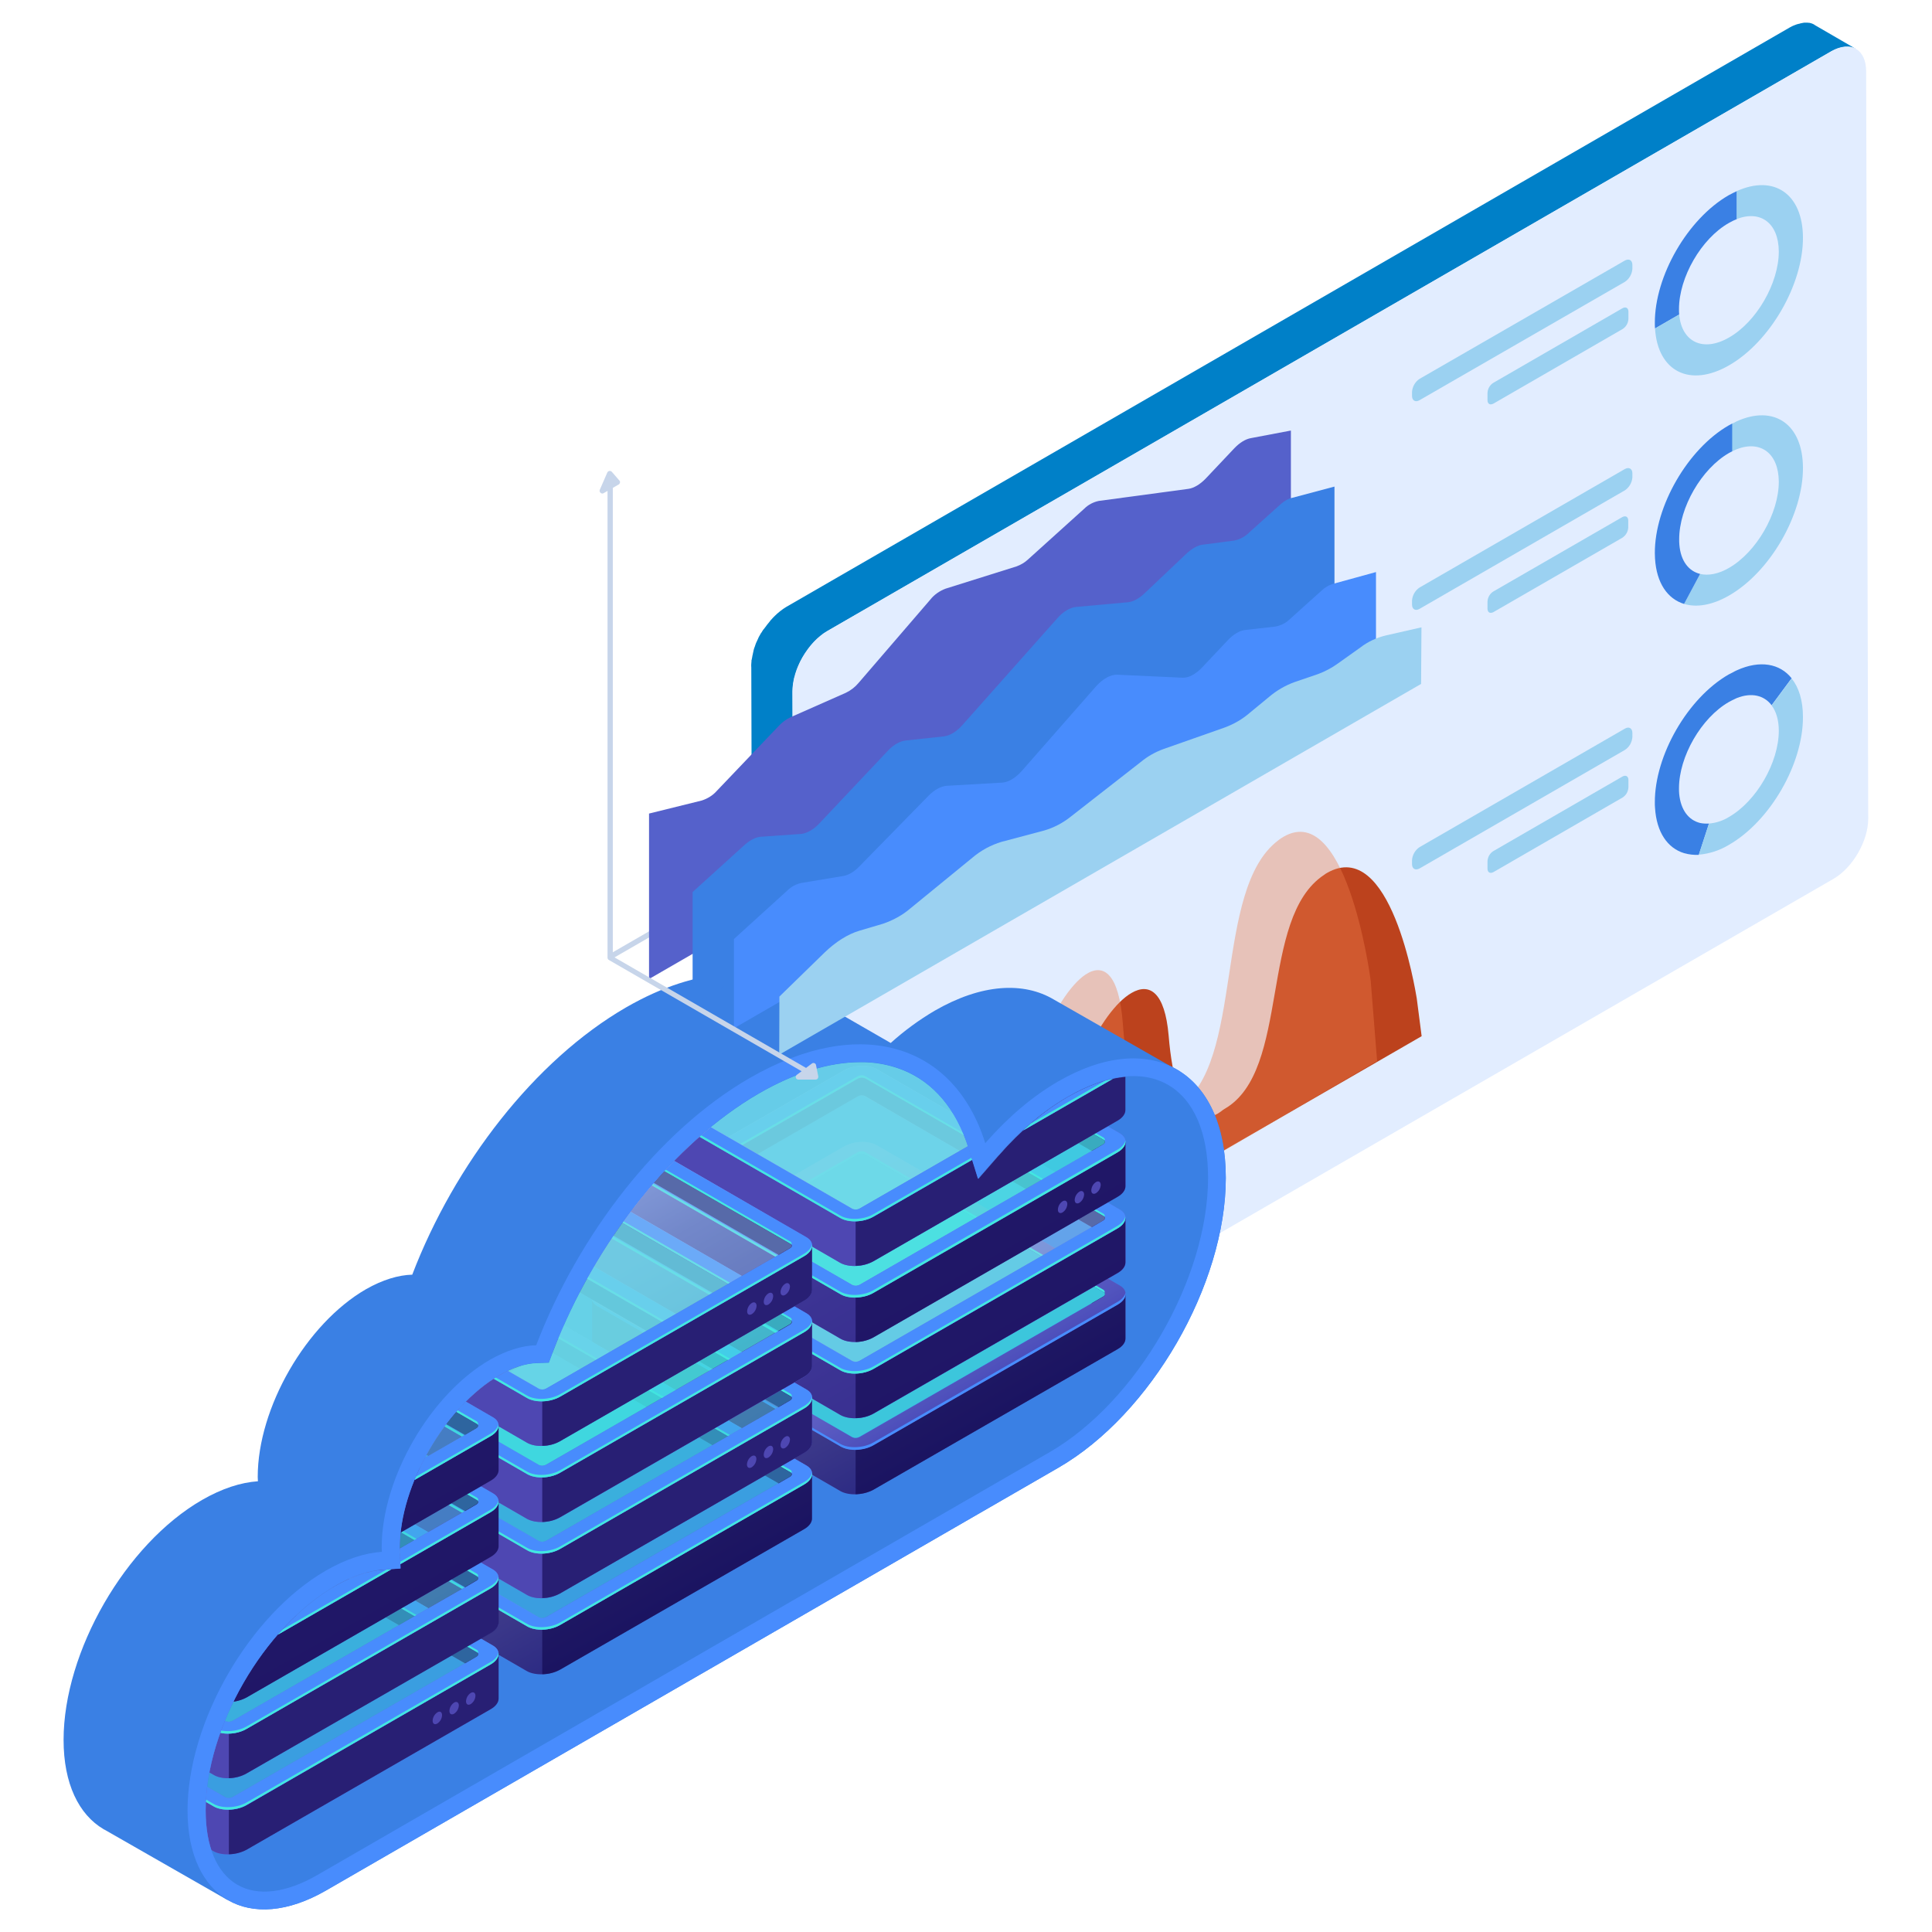 <?xml version="1.0" encoding="utf-8"?>
<!-- Generator: Adobe Illustrator 25.0.0, SVG Export Plug-In . SVG Version: 6.00 Build 0)  -->
<svg version="1.1" id="Layer_1" xmlns="http://www.w3.org/2000/svg" xmlns:xlink="http://www.w3.org/1999/xlink" x="0px" y="0px"
	 viewBox="0 0 1024 1024" style="enable-background:new 0 0 1024 1024;" xml:space="preserve">
<style type="text/css">
	.st0{fill:#0080C8;}
	.st1{fill:#E2EDFF;}
	.st2{fill:#3A80E4;}
	.st3{fill:#9BD1F1;}
	.st4{fill:#BC421D;}
	.st5{opacity:0.39;fill:#EF7E4B;enable-background:new    ;}
	.st6{clip-path:url(#SVGID_2_);}
	.st7{fill:url(#SVGID_3_);}
	.st8{opacity:0.6;fill:#0F054C;enable-background:new    ;}
	.st9{fill:url(#SVGID_4_);}
	.st10{opacity:0.43;fill:url(#SVGID_5_);enable-background:new    ;}
	.st11{fill:#42E8E0;}
	.st12{fill:#488CFD;}
	.st13{fill:#251C72;}
	.st14{fill:#3CC6DC;}
	.st15{fill:url(#SVGID_6_);}
	.st16{fill:url(#SVGID_7_);}
	.st17{fill:url(#SVGID_8_);}
	.st18{opacity:0.43;fill:#9BD1F1;enable-background:new    ;}
	.st19{fill:url(#SVGID_9_);}
	.st20{fill:url(#SVGID_10_);}
	.st21{fill:url(#SVGID_11_);}
	.st22{opacity:0.7;fill:#42E8E0;enable-background:new    ;}
	.st23{fill:url(#SVGID_12_);}
	.st24{fill:#4E47B2;}
	.st25{fill:url(#SVGID_13_);}
	.st26{fill:url(#SVGID_14_);}
	.st27{fill:url(#SVGID_15_);}
	.st28{opacity:0.43;fill:#3CC6DC;enable-background:new    ;}
	.st29{fill:url(#SVGID_16_);}
	.st30{fill:url(#SVGID_17_);}
	.st31{fill:url(#SVGID_18_);}
	.st32{fill:url(#SVGID_19_);}
	.st33{fill:url(#SVGID_20_);}
	.st34{fill:url(#SVGID_21_);}
	.st35{fill:url(#SVGID_22_);}
	.st36{fill:url(#SVGID_23_);}
	.st37{fill:url(#SVGID_24_);}
	.st38{fill:url(#SVGID_25_);}
	.st39{fill:url(#SVGID_26_);}
	.st40{fill:url(#SVGID_27_);}
	.st41{fill:url(#SVGID_28_);}
	.st42{fill:url(#SVGID_29_);}
	.st43{fill:url(#SVGID_30_);}
	.st44{fill:url(#SVGID_31_);}
	.st45{fill:#C7D5EA;}
	.st46{fill:#5561CB;}
	.st47{fill:none;}
</style>
<g id="Challenge">
	<g>
		<path class="st0" d="M398.3,350.5c0-0.1,0-0.2,0-0.4c0-0.1,0-0.3,0.1-0.4c0.1-0.5,0.2-1,0.3-1.5c0-0.2,0.1-0.5,0.1-0.7l0.1-0.3
			c0.1-0.3,0.1-0.6,0.2-1s0.1-0.6,0.2-0.9c0.1-0.3,0.1-0.3,0.1-0.5l0.2-0.8c0.1-0.2,0.1-0.4,0.2-0.6l0.3-0.8
			c0.1-0.2,0.1-0.4,0.2-0.6s0.1-0.2,0.1-0.3c0.2-0.6,0.4-1.1,0.7-1.7v0c0-0.1,0.1-0.1,0.1-0.2c0.2-0.4,0.4-0.9,0.6-1.3l0.2-0.5
			l0.3-0.6l0.3-0.5c0.2-0.4,0.4-0.8,0.6-1.1l0.2-0.3l0.1-0.1c0.3-0.5,0.6-1,1-1.6l0.2-0.2l0.4-0.5c0.2-0.3,0.4-0.6,0.6-0.8
			c0.2-0.3,0.2-0.3,0.4-0.5c0.1-0.2,0.3-0.5,0.5-0.7l0.4-0.5l0.5-0.6l0.7-0.9c0.1-0.1,0.2-0.3,0.3-0.4c0.1-0.1,0.3-0.3,0.4-0.4
			c0.4-0.5,0.8-0.9,1.2-1.3c0.1-0.1,0.3-0.3,0.4-0.4s0.1-0.1,0.2-0.2c0.8-0.8,1.7-1.6,2.6-2.3l0.5-0.4c0.9-0.7,1.9-1.4,2.9-2
			L948.7,14.5c0.7-0.4,1.5-0.8,2.3-1.1l0.3-0.1l0.5-0.2c0.4-0.2,0.9-0.3,1.3-0.4l0.4-0.1c0.1,0,0.3,0,0.4-0.1
			c0.1-0.1,0.5-0.1,0.8-0.2c0.3,0,0.3-0.1,0.5-0.1l0.5-0.1l0.6-0.1h0.3c0.3,0,0.6,0,0.9,0h0.3c0.4,0,0.7,0.1,1.1,0.1h0.2l0.3,0.1
			c0.2,0,0.4,0.1,0.5,0.1s0.3,0.1,0.5,0.2l0.3,0.1l0.2,0.1c0.3,0.1,0.6,0.3,0.9,0.5l0.1,0.1L983.8,26l0,0c-0.4-0.2-0.8-0.4-1.2-0.6
			l-0.3-0.1c-0.3-0.1-0.6-0.2-1-0.3l-0.3-0.1c-0.5-0.1-1-0.1-1.4-0.1h-0.3c-0.4,0-0.8,0-1.2,0c-0.2,0-0.4,0-0.6,0.1
			c-0.3,0-0.7,0.1-1,0.1l-0.8,0.2l-0.8,0.2c-0.4,0.1-0.9,0.3-1.3,0.4l-0.7,0.3c-0.8,0.3-1.6,0.7-2.3,1.1L438.5,334.5
			c-1,0.6-2,1.2-2.9,2l-0.5,0.4c-0.9,0.7-1.8,1.5-2.6,2.3c-0.2,0.2-0.4,0.4-0.6,0.6c-0.4,0.4-0.8,0.9-1.2,1.3l-0.7,0.8l-0.7,0.9
			c-0.3,0.4-0.6,0.7-0.8,1.1l-0.5,0.7c-0.3,0.4-0.6,0.9-0.9,1.3c-0.1,0.2-0.2,0.4-0.4,0.5c-0.4,0.6-0.8,1.3-1.2,1.9l-0.2,0.3
			c-0.3,0.5-0.6,1.1-0.9,1.7l-0.3,0.6c-0.3,0.6-0.6,1.2-0.8,1.8c0,0.1-0.1,0.1-0.1,0.2c-0.3,0.7-0.6,1.3-0.8,2
			c-0.1,0.2-0.1,0.4-0.2,0.6c-0.2,0.5-0.3,1-0.5,1.5c-0.1,0.2-0.2,0.5-0.2,0.8c-0.1,0.4-0.2,0.9-0.4,1.3c-0.1,0.3-0.2,0.6-0.2,1
			c0,0.4-0.1,0.7-0.2,1c-0.1,0.5-0.2,1-0.3,1.5c0,0.3-0.1,0.5-0.1,0.8c-0.1,1.1-0.2,2.2-0.2,3.2l1.1,396.1c0,5.8,2.1,9.9,5.4,11.8
			l-21.9-12.7c-1.3-0.8-2.4-1.8-3.2-3.1c-1.6-2.7-2.3-5.7-2.2-8.8l-1.1-396.1C398.1,352.6,398.2,351.5,398.3,350.5z"/>
		<path class="st1" d="M970.6,27.2c10.2-5.9,18.5-1.1,18.5,10.6l1.1,396.1c0,11.8-8.2,26-18.4,31.9L439.7,773
			c-10.2,5.9-18.5,1.2-18.5-10.5L420,366.4c0-11.8,8.2-26,18.4-31.9L970.6,27.2z"/>
	</g>
	<path class="st2" d="M916.2,103.5c-21.7,12.5-39.2,42.8-39.1,67.7c0,1,0,2,0.1,2.9l12.8-7.4c-0.1-0.9-0.1-1.9-0.1-2.9
		c0-16.8,11.8-37.3,26.4-45.6c1.4-0.8,2.8-1.5,4.3-2.1v-14.8C919.1,102,917.6,102.7,916.2,103.5z"/>
	<path class="st3" d="M920.5,101.3v14.8c12.6-4.9,22.2,2.1,22.3,17.2c0,16.8-11.8,37.3-26.4,45.6c-13.7,7.9-25.1,2.4-26.4-12.2
		l-12.8,7.4c1.4,22.8,18.5,31.5,39.3,19.5c21.7-12.5,39.2-42.8,39.1-67.7C955.5,102.7,940.2,92.4,920.5,101.3z"/>
	<path class="st3" d="M917.9,224.6v14.7c0.9-0.4,1.7-0.8,2.6-1.2c12.6-4.9,22.2,2.1,22.3,17.2c0,16.8-11.8,37.3-26.4,45.7
		c-5.7,3.3-11,4.2-15.3,3.2l-8.5,15.9c6.6,2,14.9,0.7,23.9-4.5c21.7-12.5,39.2-42.8,39.1-67.7c-0.1-23.2-15.4-33.5-35.1-24.6
		C919.7,223.8,918.8,224.2,917.9,224.6z"/>
	<path class="st2" d="M916.2,225.5c-21.7,12.5-39.2,42.9-39.1,67.7c0,1,0.1,2,0.1,2.9c0.8,12.9,6.6,21.3,15.4,24l8.5-15.9
		c-6.1-1.5-10.3-6.9-11-15.5c-0.1-1-0.1-1.9-0.1-2.9c0-16.8,11.8-37.3,26.4-45.7c0.6-0.3,1.2-0.6,1.7-0.9v-14.7
		C917.4,224.9,916.8,225.2,916.2,225.5z"/>
	<path class="st2" d="M916.2,357.5c-21.7,12.5-39.2,42.9-39.1,67.8c0,1,0,2,0.1,2.9c0.8,12.9,6.6,21.3,15.4,24
		c2.5,0.7,5.2,1,7.8,0.9l5.4-16.6c-1.6,0.1-3.2,0-4.7-0.3c-6.1-1.5-10.3-6.9-11.1-15.5c-0.1-0.9-0.1-1.9-0.1-2.9
		c0-16.8,11.8-37.3,26.4-45.7c0.6-0.3,1.1-0.6,1.7-0.9c0.9-0.4,1.7-0.8,2.5-1.2c7.8-3.1,14.5-1.5,18.5,3.8l10.6-14.3
		c-6.2-7.8-16.8-9.8-29.1-4.2c-0.8,0.4-1.7,0.8-2.5,1.3C917.4,356.9,916.8,357.2,916.2,357.5z"/>
	<path class="st3" d="M949.6,359.6L939,373.9c2.4,3.2,3.8,7.7,3.8,13.4c0,16.8-11.8,37.3-26.4,45.7c-3.2,2-6.9,3.2-10.6,3.5
		l-5.4,16.5c5.7-0.5,11.2-2.3,16.1-5.3c21.7-12.5,39.2-42.8,39.1-67.7C955.6,371.2,953.4,364.3,949.6,359.6z"/>
	<path class="st3" d="M752.4,200.8c-2.3,1.5-3.8,4.1-4,6.9v2.1c0,2.5,1.8,3.6,4,2.3l108.8-62.7c2.3-1.5,3.8-4.1,4-6.9v-2.1
		c0-2.5-1.8-3.5-4-2.3L752.4,200.8z"/>
	<path class="st3" d="M791.5,202.9c-1.9,1.2-3,3.2-3.1,5.4v3.8c0,2,1.4,2.8,3.2,1.8l68.4-39.5c1.9-1.2,3-3.2,3.1-5.4v-3.8
		c0-2-1.4-2.8-3.2-1.8L791.5,202.9z"/>
	<path class="st3" d="M752.4,311.4c-2.3,1.5-3.8,4.1-4,6.9v2.1c0,2.5,1.8,3.6,4,2.3l108.8-62.8c2.3-1.5,3.8-4.1,4-6.9v-2.1
		c0-2.5-1.8-3.5-4-2.3L752.4,311.4z"/>
	<path class="st3" d="M791.5,313.5c-1.9,1.2-3,3.2-3.1,5.4v3.7c0,2,1.4,2.8,3.2,1.8l68.3-39.4c1.8-1.2,3-3.2,3.1-5.4v-3.7
		c0-2-1.4-2.8-3.2-1.8L791.5,313.5z"/>
	<path class="st3" d="M752.4,449c-2.3,1.5-3.8,4.1-4,6.9v2.1c0,2.5,1.8,3.5,4,2.3l108.8-62.8c2.4-1.5,3.8-4.1,4-6.9v-2.1
		c0-2.5-1.8-3.6-4-2.3L752.4,449z"/>
	<path class="st3" d="M791.5,451.1c-1.9,1.2-3,3.2-3.1,5.5v3.8c0,2,1.4,2.8,3.2,1.8l68.4-39.5c1.9-1.2,3-3.2,3.1-5.5v-3.8
		c0-2-1.4-2.8-3.2-1.8L791.5,451.1z"/>
	<path class="st4" d="M703.3,462.7c-0.5,0.3-1,0.6-1.5,1c-34.7,22.9-17.5,103.7-52.7,124l-0.8,0.5c-0.9,0.7-1.8,1.4-2.8,2
		c-6.4,3.7-22.1,7.3-26.1-41.4c-2-22.9-10.1-28.1-19.7-22.5c-16.3,9.4-36.6,50.1-36.5,88.1c0.1,21.3-7.5,34.6-16.5,39.8
		c-13.5,7.8-30-2.6-28.6-31c1-20.4-6-26-14.7-21c-11.5,6.6-25.7,31.7-27.7,65.7l-3.6,43.8l281.4-162.5l-2.6-20.1
		C750.1,524.6,737.2,443.2,703.3,462.7z"/>
	<path class="st5" d="M679,444.3c-0.5,0.3-1,0.7-1.5,1.1c-34.7,26.1-17.5,118.1-52.7,141.2l-0.8,0.5c-0.8,0.8-1.8,1.6-2.8,2.3
		c-6.4,4.2-22.1,8.4-26.1-47.2c-2-26-10.1-32-19.7-25.7c-16.3,10.8-36.6,57.1-36.5,100.4c0.1,24.3-7.5,39.4-16.5,45.3
		c-13.4,8.8-30-2.9-28.6-35.3c1-23.3-6-29.7-14.7-24c-11.5,7.5-25.7,36.2-27.7,74.8l-3.6,49.9l282.1-165.2l-3.4-42.6
		C725.9,514.9,712.9,422.1,679,444.3z"/>
	<path class="st2" d="M625.3,567.9l-66.7-38.1l0,0c-16.1-9.6-38.4-8.4-63.2,5.9c-8.3,4.9-16.1,10.6-23.3,17.1l-43.4-25l0,0
		c-23.9-16.8-58.4-16-96.8,6.1c-48.6,28.1-91,83.2-113.4,141.7c-7.4,0.2-15.7,2.7-24.5,7.7c-31.7,18.3-57.4,62.8-57.4,99.5
		c0,0.8,0.1,1.5,0.1,2.3c-9,0.6-19,3.8-29.6,9.9c-40.6,23.4-73.4,80.4-73.4,127.2c0,23.2,8.1,39.6,21.2,47.3l0,0l0.3,0.2h0.1
		l65.2,37.3l23.2-111.8L454.3,716c39.7-22.9,73.3-72.4,84.6-120.5L625.3,567.9z"/>
	<path class="st2" d="M561,573.1c-13.9,8-27.1,19.4-38.8,32.8c-16.3-52.3-65.9-68.5-124.7-34.6c-48.6,28-90.9,83.2-113.3,141.7
		c-7.4,0.2-15.7,2.7-24.5,7.7c-31.7,18.3-57.4,62.8-57.4,99.5c0,0.8,0.1,1.5,0.1,2.3c-9,0.6-19,3.8-29.6,9.9
		c-40.6,23.4-73.5,80.4-73.5,127.2s32.9,65.8,73.5,42.4L561,777.9c49-28.3,88.7-97,88.7-153.6S610.1,544.8,561,573.1z"/>
	<g>
		<g>
			<defs>
				<path id="SVGID_1_" d="M455.9,563c-16.3,0-34.6,5.6-53.5,16.5c-45,26-86.9,78.4-109.3,136.9l-2.2,5.9l-6.3,0.2
					c-6.2,0.2-12.9,2.4-20,6.5c-28.6,16.5-52.7,58.3-52.7,91.3c0,0.3,0,0.5,0,0.8l0.4,10.3l-9.1,0.6c-7.9,0.5-16.5,3.5-25.5,8.6
					c-37.9,21.9-68.7,75.3-68.7,119c0,19.1,6,33.1,16.8,39.4c10.8,6.3,25.9,4.4,42.5-5.1l388.2-224.1c46.3-26.8,84-92,84-145.4
					c0-23.8-7.5-41.3-21.2-49.2c-13.7-7.9-32.6-5.7-53.2,6.2l0,0c-12.7,7.3-25,17.7-36.5,30.8l-11.1,12.7l-5-16.1
					c-6.5-20.8-18.7-35.3-35.4-41.8C470.9,564.2,463.4,562.9,455.9,563z"/>
			</defs>
			<clipPath id="SVGID_2_">
				<use xlink:href="#SVGID_1_"  style="overflow:visible;"/>
			</clipPath>
			<g class="st6">
				
					<linearGradient id="SVGID_3_" gradientUnits="userSpaceOnUse" x1="-1900.937" y1="4558.375" x2="-1769.33" y2="4558.375" gradientTransform="matrix(0.5 0.87 0.87 -0.5 -2585.53 4588.31)">
					<stop  offset="0" style="stop-color:#BCBEFF"/>
					<stop  offset="0.17" style="stop-color:#B6B8FC"/>
					<stop  offset="0.4" style="stop-color:#A4A8F5"/>
					<stop  offset="0.66" style="stop-color:#868DEA"/>
					<stop  offset="0.96" style="stop-color:#5E67DA"/>
					<stop  offset="1" style="stop-color:#5761D7"/>
				</linearGradient>
				<path class="st7" d="M462.9,789.6l129.4-74.5c2.8-1.6,4.3-3.7,4.2-5.7l0,0V686l-4.4,3.9l-3.8-2.2c0.4-0.5,0.7-0.9,0.6-1
					l-1.9-3.3l-91.3-53.9l-29-16.9l-11.3-3.3l-132.8,76.4l0.4,3.1l-3.5,2l-5.7-2.5v23.2l0,0c0,1.7,0.9,3.3,2.9,4.5l128.9,74.4
					C450,792.8,457.7,792.5,462.9,789.6z M515.3,732l-58.6,32l-5-0.2L353.9,709l-27.1-14l127.7-73.5c1.2-0.7,2.7-0.7,3.9-0.2
					L582.6,693L515.3,732z"/>
				<path class="st8" d="M462.9,789.6l129.4-74.5c2.8-1.6,4.3-3.7,4.2-5.7l0,0V686l-4.4,3.9l-3.8-2.2c0.4-0.5,0.7-0.9,0.6-1
					l-1.9-3.3l-91.3-53.9l-29-16.9l-11.3-3.3l-132.8,76.4l0.4,3.1l-3.5,2l-5.7-2.5v23.2l0,0c0,1.7,0.9,3.3,2.9,4.5l128.9,74.4
					C450,792.8,457.7,792.5,462.9,789.6z M515.3,732l-58.6,32l-5-0.2L353.9,709l-27.1-14l127.7-73.5c1.2-0.7,2.7-0.7,3.9-0.2
					L582.6,693L515.3,732z"/>
				<path class="st8" d="M453.5,792v-28.2l3.3,0.2l58.6-32l67.3-39l-2.2-1.3c2.1-1.2,13.9-4.5,16-5.7v23.4l0,0c0,2-1.4,4.1-4.2,5.7
					l-129.4,74.5C460,791.1,456.8,791.9,453.5,792z"/>
				
					<linearGradient id="SVGID_4_" gradientUnits="userSpaceOnUse" x1="-1935.957" y1="4564.581" x2="-1791.055" y2="4564.581" gradientTransform="matrix(0.5 0.87 0.87 -0.5 -2585.53 4588.31)">
					<stop  offset="0" style="stop-color:#BCBEFF"/>
					<stop  offset="0.17" style="stop-color:#B6B8FC"/>
					<stop  offset="0.4" style="stop-color:#A4A8F5"/>
					<stop  offset="0.66" style="stop-color:#868DEA"/>
					<stop  offset="0.96" style="stop-color:#5E67DA"/>
					<stop  offset="1" style="stop-color:#5761D7"/>
				</linearGradient>
				<path class="st9" d="M462.9,765.9l129.4-74.5c5.1-2.9,5.7-7.5,1.3-10L464.7,607c-4.5-2.6-12.2-2.3-17.4,0.7l-129.4,74.5
					c-5.1,2.9-5.7,7.4-1.3,10l128.9,74.4C450,769.2,457.8,768.9,462.9,765.9z M455.7,761.6c-1.2,0.7-2.7,0.7-3.9,0.2l-126.6-73
					c-1-0.6-0.9-1.6,0.3-2.3l129.1-74.3c1.2-0.7,2.7-0.7,3.9-0.2l126.5,73c1,0.6,0.9,1.6-0.3,2.3L455.7,761.6z"/>
				
					<linearGradient id="SVGID_5_" gradientUnits="userSpaceOnUse" x1="-1955.966" y1="4564.581" x2="-1694.546" y2="4564.581" gradientTransform="matrix(0.5 0.87 0.87 -0.5 -2585.53 4588.31)">
					<stop  offset="0" style="stop-color:#706EC4"/>
					<stop  offset="2.000000e-02" style="stop-color:#6D6BC2"/>
					<stop  offset="0.25" style="stop-color:#5651AC"/>
					<stop  offset="0.49" style="stop-color:#463F9D"/>
					<stop  offset="0.73" style="stop-color:#3C3494"/>
					<stop  offset="1" style="stop-color:#393091"/>
				</linearGradient>
				<path class="st10" d="M462.9,765.9l129.4-74.5c5.1-2.9,5.7-7.5,1.3-10L464.7,607c-4.5-2.6-12.2-2.3-17.4,0.7l-129.4,74.5
					c-5.1,2.9-5.7,7.4-1.3,10l128.9,74.4C450,769.2,457.8,768.9,462.9,765.9z M455.7,761.6c-1.2,0.7-2.7,0.7-3.9,0.2l-126.6-73
					c-1-0.6-0.9-1.6,0.3-2.3l129.1-74.3c1.2-0.7,2.7-0.7,3.9-0.2l126.5,73c1,0.6,0.9,1.6-0.3,2.3L455.7,761.6z"/>
				<path class="st11" d="M585,683.7l-126.6-73.1c-1.3-0.6-2.7-0.5-3.9,0.2l-129.1,74.3c-1,0.5-1.2,1.3-0.7,1.9
					c0.2-0.3,0.4-0.5,0.7-0.6l129.1-74.3c1.2-0.7,2.7-0.7,3.9-0.2L584.9,685c0.2,0.1,0.3,0.2,0.4,0.4c0.4-0.5,0.3-1.1-0.2-1.5
					C585.1,683.8,585.1,683.7,585,683.7z"/>
				<path class="st12" d="M592.2,690.1l-129.4,74.5c-5.1,2.9-12.9,3.3-17.4,0.7L316.7,691c-1.5-0.7-2.6-2.1-2.9-3.7
					c-0.3,1.9,0.7,3.7,2.9,5l128.9,74.4c4.4,2.6,12.2,2.3,17.4-0.7l129.4-74.5c3.1-1.8,4.5-4.1,4.2-6.3
					C596.1,686.9,594.7,688.7,592.2,690.1z"/>
				<path class="st13" d="M458.5,621.3c-1.3-0.6-2.7-0.5-3.9,0.2l-123.1,70.9l-6.3-3.6c-1-0.6-0.9-1.6,0.3-2.3l129.1-74.3
					c1.2-0.7,2.7-0.7,3.9-0.2l126.5,73c1,0.6,0.9,1.6-0.3,2.3l-6,3.5L458.5,621.3z"/>
				<path class="st14" d="M584.7,687.2c1.2-0.7,1.3-1.7,0.3-2.3l-126.6-73.1c-1.3-0.6-2.7-0.5-3.9,0.2l-129.1,74.3
					c-1.2,0.7-1.3,1.7-0.3,2.3l126.6,73.1c1.3,0.6,2.7,0.5,3.9-0.2L584.7,687.2z"/>
				
					<linearGradient id="SVGID_6_" gradientUnits="userSpaceOnUse" x1="-1935.908" y1="4578.412" x2="-1804.3" y2="4578.412" gradientTransform="matrix(0.5 0.87 0.87 -0.5 -2585.53 4588.31)">
					<stop  offset="0" style="stop-color:#BCBEFF"/>
					<stop  offset="0.17" style="stop-color:#B6B8FC"/>
					<stop  offset="0.4" style="stop-color:#A4A8F5"/>
					<stop  offset="0.66" style="stop-color:#868DEA"/>
					<stop  offset="0.96" style="stop-color:#5E67DA"/>
					<stop  offset="1" style="stop-color:#5761D7"/>
				</linearGradient>
				<path class="st15" d="M462.9,749.3l129.4-74.5c2.8-1.6,4.3-3.7,4.2-5.7l0,0v-23.4l-4.4,3.9l-3.8-2.2c0.4-0.5,0.7-0.9,0.6-1
					l-1.9-3.4l-91.3-53.9l-29-16.9l-11.3-3.3l-132.8,76.4l0.4,3.1l-3.5,2l-5.7-2.5v23.2l0,0c0,1.7,0.9,3.3,2.9,4.5L445.5,750
					C450,752.5,457.7,752.2,462.9,749.3z M515.3,691.7l-58.6,32l-5-0.2l-97.9-54.8l-27.1-14.1l127.7-73.5c1.2-0.7,2.7-0.7,3.9-0.2
					l124.2,71.7L515.3,691.7z"/>
				
					<linearGradient id="SVGID_7_" gradientUnits="userSpaceOnUse" x1="-1935.908" y1="4578.412" x2="-1804.3" y2="4578.412" gradientTransform="matrix(0.5 0.87 0.87 -0.5 -2585.53 4588.31)">
					<stop  offset="0" style="stop-color:#706EC4"/>
					<stop  offset="2.000000e-02" style="stop-color:#6D6BC2"/>
					<stop  offset="0.25" style="stop-color:#5651AC"/>
					<stop  offset="0.49" style="stop-color:#463F9D"/>
					<stop  offset="0.73" style="stop-color:#3C3494"/>
					<stop  offset="1" style="stop-color:#393091"/>
				</linearGradient>
				<path class="st16" d="M462.9,749.3l129.4-74.5c2.8-1.6,4.3-3.7,4.2-5.7l0,0v-23.4l-4.4,3.9l-3.8-2.2c0.4-0.5,0.7-0.9,0.6-1
					l-1.9-3.4l-91.3-53.9l-29-16.9l-11.3-3.3l-132.8,76.4l0.4,3.1l-3.5,2l-5.7-2.5v23.2l0,0c0,1.7,0.9,3.3,2.9,4.5L445.5,750
					C450,752.5,457.7,752.2,462.9,749.3z M515.3,691.7l-58.6,32l-5-0.2l-97.9-54.8l-27.1-14.1l127.7-73.5c1.2-0.7,2.7-0.7,3.9-0.2
					l124.2,71.7L515.3,691.7z"/>
				<path class="st8" d="M453.5,751.6v-28.2l3.3,0.2l58.6-32l67.3-39l-2.2-1.3c2.1-1.2,13.9-4.5,16-5.7V669l0,0c0,2-1.4,4.1-4.2,5.7
					l-129.4,74.5C460,750.8,456.8,751.6,453.5,751.6z"/>
				
					<linearGradient id="SVGID_8_" gradientUnits="userSpaceOnUse" x1="-1970.927" y1="4584.582" x2="-1826.026" y2="4584.582" gradientTransform="matrix(0.5 0.87 0.87 -0.5 -2585.53 4588.31)">
					<stop  offset="0" style="stop-color:#BCBEFF"/>
					<stop  offset="0.17" style="stop-color:#B6B8FC"/>
					<stop  offset="0.4" style="stop-color:#A4A8F5"/>
					<stop  offset="0.66" style="stop-color:#868DEA"/>
					<stop  offset="0.96" style="stop-color:#5E67DA"/>
					<stop  offset="1" style="stop-color:#5761D7"/>
				</linearGradient>
				<path class="st17" d="M462.9,725.6l129.4-74.5c5.1-2.9,5.7-7.4,1.3-10l-128.9-74.4c-4.5-2.6-12.2-2.3-17.4,0.7l-129.4,74.5
					c-5.1,2.9-5.7,7.4-1.3,10l128.9,74.4C450,728.8,457.8,728.5,462.9,725.6z M455.7,721.2c-1.2,0.7-2.7,0.7-3.9,0.2l-126.6-73.1
					c-1-0.6-0.9-1.6,0.3-2.3l129.1-74.3c1.2-0.7,2.7-0.7,3.9-0.2l126.5,73.1c1,0.6,0.9,1.6-0.3,2.3L455.7,721.2z"/>
				<path class="st12" d="M462.9,725.6l129.4-74.5c5.1-2.9,5.7-7.4,1.3-10l-128.9-74.4c-4.5-2.6-12.2-2.3-17.4,0.7l-129.4,74.5
					c-5.1,2.9-5.7,7.4-1.3,10l128.9,74.4C450,728.8,457.8,728.5,462.9,725.6z M455.7,721.2c-1.2,0.7-2.7,0.7-3.9,0.2l-126.6-73.1
					c-1-0.6-0.9-1.6,0.3-2.3l129.1-74.3c1.2-0.7,2.7-0.7,3.9-0.2l126.5,73.1c1,0.6,0.9,1.6-0.3,2.3L455.7,721.2z"/>
				<path class="st11" d="M585,643.4l-126.6-73.1c-1.3-0.6-2.7-0.5-3.9,0.2l-129.1,74.3c-1,0.5-1.2,1.3-0.7,1.9
					c0.2-0.3,0.4-0.5,0.7-0.6l129.1-74.3c1.2-0.7,2.7-0.7,3.9-0.2l126.5,73c0.2,0.1,0.3,0.2,0.4,0.4c0.4-0.5,0.3-1.1-0.2-1.5
					C585.1,643.4,585,643.4,585,643.4z"/>
				<path class="st11" d="M592.2,649.8l-129.4,74.5c-5.1,2.9-12.9,3.3-17.4,0.7l-128.9-74.4c-1.5-0.7-2.6-2.1-2.9-3.7
					c-0.3,1.9,0.7,3.7,2.9,5l128.9,74.4c4.4,2.6,12.2,2.3,17.4-0.7l129.4-74.5c3.1-1.8,4.5-4.1,4.2-6.3
					C596.1,646.5,594.7,648.3,592.2,649.8z"/>
				<path class="st13" d="M458.5,580.9c-1.3-0.6-2.7-0.5-3.9,0.2L331.5,652l-6.3-3.6c-1-0.6-0.9-1.6,0.3-2.3l129.1-74.3
					c1.2-0.7,2.7-0.7,3.9-0.2l126.5,73c1,0.6,0.9,1.6-0.3,2.3l-6,3.5L458.5,580.9z"/>
				<path class="st18" d="M584.7,646.9c1.2-0.7,1.3-1.7,0.3-2.3l-126.6-73.1c-1.3-0.6-2.7-0.5-3.9,0.2L325.4,646
					c-1.2,0.7-1.3,1.7-0.3,2.3l126.6,73.1c1.3,0.6,2.7,0.5,3.9-0.2L584.7,646.9z"/>
				
					<linearGradient id="SVGID_9_" gradientUnits="userSpaceOnUse" x1="-1970.878" y1="4598.498" x2="-1839.271" y2="4598.498" gradientTransform="matrix(0.5 0.87 0.87 -0.5 -2585.53 4588.31)">
					<stop  offset="0" style="stop-color:#BCBEFF"/>
					<stop  offset="0.17" style="stop-color:#B6B8FC"/>
					<stop  offset="0.4" style="stop-color:#A4A8F5"/>
					<stop  offset="0.66" style="stop-color:#868DEA"/>
					<stop  offset="0.96" style="stop-color:#5E67DA"/>
					<stop  offset="1" style="stop-color:#5761D7"/>
				</linearGradient>
				<path class="st19" d="M462.9,708.8l129.4-74.5c2.8-1.6,4.3-3.7,4.2-5.7l0,0v-23.4l-4.4,3.9l-3.8-2.2c0.4-0.5,0.7-0.9,0.6-1
					l-1.9-3.3l-91.3-53.9l-29-16.9l-11.3-3.3l-132.8,76.4l0.4,3.1l-3.5,2l-5.7-2.5v23.2l0,0c0,1.7,0.9,3.3,2.9,4.5l128.9,74.4
					C450,712.1,457.7,711.8,462.9,708.8z M515.3,651.3l-58.6,32l-5-0.2l-97.9-54.8l-27.1-14l127.7-73.5c1.2-0.7,2.7-0.7,3.9-0.2
					l124.2,71.7L515.3,651.3z"/>
				
					<linearGradient id="SVGID_10_" gradientUnits="userSpaceOnUse" x1="-1970.878" y1="4598.498" x2="-1839.271" y2="4598.498" gradientTransform="matrix(0.5 0.87 0.87 -0.5 -2585.53 4588.31)">
					<stop  offset="0" style="stop-color:#706EC4"/>
					<stop  offset="2.000000e-02" style="stop-color:#6D6BC2"/>
					<stop  offset="0.25" style="stop-color:#5651AC"/>
					<stop  offset="0.49" style="stop-color:#463F9D"/>
					<stop  offset="0.73" style="stop-color:#3C3494"/>
					<stop  offset="1" style="stop-color:#393091"/>
				</linearGradient>
				<path class="st20" d="M462.9,708.8l129.4-74.5c2.8-1.6,4.3-3.7,4.2-5.7l0,0v-23.4l-4.4,3.9l-3.8-2.2c0.4-0.5,0.7-0.9,0.6-1
					l-1.9-3.3l-91.3-53.9l-29-16.9l-11.3-3.3l-132.8,76.4l0.4,3.1l-3.5,2l-5.7-2.5v23.2l0,0c0,1.7,0.9,3.3,2.9,4.5l128.9,74.4
					C450,712.1,457.7,711.8,462.9,708.8z M515.3,651.3l-58.6,32l-5-0.2l-97.9-54.8l-27.1-14l127.7-73.5c1.2-0.7,2.7-0.7,3.9-0.2
					l124.2,71.7L515.3,651.3z"/>
				<path class="st8" d="M453.5,711.3v-28.2l3.3,0.2l58.6-32l67.3-39l-2.2-1.3c2.1-1.2,13.9-4.5,16-5.7v23.4l0,0
					c0,2-1.4,4.1-4.2,5.7l-129.4,74.5C460,710.4,456.8,711.3,453.5,711.3z"/>
				
					<linearGradient id="SVGID_11_" gradientUnits="userSpaceOnUse" x1="-2005.897" y1="4604.633" x2="-1860.996" y2="4604.633" gradientTransform="matrix(0.5 0.87 0.87 -0.5 -2585.53 4588.31)">
					<stop  offset="0" style="stop-color:#BCBEFF"/>
					<stop  offset="0.17" style="stop-color:#B6B8FC"/>
					<stop  offset="0.4" style="stop-color:#A4A8F5"/>
					<stop  offset="0.66" style="stop-color:#868DEA"/>
					<stop  offset="0.96" style="stop-color:#5E67DA"/>
					<stop  offset="1" style="stop-color:#5761D7"/>
				</linearGradient>
				<path class="st21" d="M462.9,685.2l129.4-74.5c5.1-2.9,5.7-7.4,1.3-10l-128.9-74.4c-4.5-2.6-12.2-2.3-17.4,0.7l-129.4,74.5
					c-5.1,2.9-5.7,7.5-1.3,10l128.9,74.4C450,688.5,457.8,688.2,462.9,685.2z M455.7,680.9c-1.2,0.7-2.7,0.7-3.9,0.2L325.2,608
					c-1-0.6-0.9-1.6,0.3-2.3l129.1-74.3c1.2-0.7,2.7-0.7,3.9-0.2l126.5,73c1,0.6,0.9,1.6-0.3,2.3L455.7,680.9z"/>
				<path class="st12" d="M462.9,685.2l129.4-74.5c5.1-2.9,5.7-7.4,1.3-10l-128.9-74.4c-4.5-2.6-12.2-2.3-17.4,0.7l-129.4,74.5
					c-5.1,2.9-5.7,7.5-1.3,10l128.9,74.4C450,688.5,457.8,688.2,462.9,685.2z M455.7,680.9c-1.2,0.7-2.7,0.7-3.9,0.2L325.2,608
					c-1-0.6-0.9-1.6,0.3-2.3l129.1-74.3c1.2-0.7,2.7-0.7,3.9-0.2l126.5,73c1,0.6,0.9,1.6-0.3,2.3L455.7,680.9z"/>
				<path class="st11" d="M585,603l-126.6-73.1c-1.3-0.6-2.7-0.5-3.9,0.2l-129.1,74.3c-1,0.5-1.2,1.3-0.7,2c0.2-0.3,0.4-0.5,0.7-0.6
					l129.1-74.3c1.2-0.7,2.7-0.7,3.9-0.2l126.5,73c0.2,0.1,0.3,0.2,0.4,0.4c0.4-0.4,0.4-1.1-0.1-1.5C585.2,603.1,585.1,603,585,603z
					"/>
				<path class="st11" d="M592.2,609.4l-129.4,74.5c-5.1,2.9-12.9,3.3-17.4,0.7l-128.9-74.3c-1.5-0.7-2.6-2.1-2.9-3.7
					c-0.3,1.9,0.7,3.7,2.9,5L445.5,686c4.4,2.6,12.2,2.3,17.4-0.7l129.4-74.5c3.1-1.8,4.5-4.1,4.2-6.3
					C596.1,606.2,594.7,608,592.2,609.4z"/>
				<path class="st13" d="M458.5,540.5c-1.3-0.6-2.7-0.5-3.9,0.2l-123.1,70.9l-6.3-3.6c-1-0.6-0.9-1.6,0.3-2.3l129.1-74.3
					c1.2-0.7,2.7-0.7,3.9-0.2l126.5,73c1,0.6,0.9,1.6-0.3,2.3l-6,3.5L458.5,540.5z"/>
				<path class="st22" d="M584.7,606.5c1.2-0.7,1.3-1.7,0.3-2.3l-126.6-73.1c-1.3-0.6-2.7-0.5-3.9,0.2l-129.1,74.3
					c-1.2,0.7-1.3,1.7-0.3,2.3L451.8,681c1.3,0.6,2.7,0.5,3.9-0.2L584.7,606.5z"/>
				
					<linearGradient id="SVGID_12_" gradientUnits="userSpaceOnUse" x1="-2005.848" y1="4618.459" x2="-1874.241" y2="4618.459" gradientTransform="matrix(0.5 0.87 0.87 -0.5 -2585.53 4588.31)">
					<stop  offset="0" style="stop-color:#BCBEFF"/>
					<stop  offset="0.17" style="stop-color:#B6B8FC"/>
					<stop  offset="0.4" style="stop-color:#A4A8F5"/>
					<stop  offset="0.66" style="stop-color:#868DEA"/>
					<stop  offset="0.96" style="stop-color:#5E67DA"/>
					<stop  offset="1" style="stop-color:#5761D7"/>
				</linearGradient>
				<path class="st23" d="M462.9,668.5L592.2,594c2.8-1.6,4.3-3.7,4.2-5.7l0,0V565l-4.4,3.9l-3.8-2.2c0.4-0.5,0.7-0.9,0.6-1
					l-1.9-3.3l-91.3-53.9l-29-16.9l-11.3-3.3l-132.8,76.4l0.4,3.1l-3.5,2l-5.7-2.5v23.2l0,0c0,1.7,0.9,3.3,2.9,4.5l128.9,74.4
					C450,671.8,457.7,671.5,462.9,668.5z M515.3,610.9l-58.6,32l-5-0.2l-97.9-54.8l-27.1-14l127.7-73.5c1.2-0.7,2.7-0.7,3.9-0.2
					l124.2,71.7L515.3,610.9z"/>
				<path class="st24" d="M462.9,668.5L592.2,594c2.8-1.6,4.3-3.7,4.2-5.7l0,0V565l-4.4,3.9l-3.8-2.2c0.4-0.5,0.7-0.9,0.6-1
					l-1.9-3.3l-91.3-53.9l-29-16.9l-11.3-3.3l-132.8,76.4l0.4,3.1l-3.5,2l-5.7-2.5v23.2l0,0c0,1.7,0.9,3.3,2.9,4.5l128.9,74.4
					C450,671.8,457.7,671.5,462.9,668.5z M515.3,610.9l-58.6,32l-5-0.2l-97.9-54.8l-27.1-14l127.7-73.5c1.2-0.7,2.7-0.7,3.9-0.2
					l124.2,71.7L515.3,610.9z"/>
				<path class="st8" d="M453.5,670.9v-28.2l3.3,0.2l58.6-32l67.3-39l-2.2-1.3c2.1-1.2,13.9-4.5,16-5.7v23.4l0,0
					c0,2-1.4,4.1-4.2,5.7l-129.4,74.5C460,670,456.8,670.9,453.5,670.9z"/>
				
					<linearGradient id="SVGID_13_" gradientUnits="userSpaceOnUse" x1="-2040.868" y1="4624.665" x2="-1895.966" y2="4624.665" gradientTransform="matrix(0.5 0.87 0.87 -0.5 -2585.53 4588.31)">
					<stop  offset="0" style="stop-color:#BCBEFF"/>
					<stop  offset="0.17" style="stop-color:#B6B8FC"/>
					<stop  offset="0.4" style="stop-color:#A4A8F5"/>
					<stop  offset="0.66" style="stop-color:#868DEA"/>
					<stop  offset="0.96" style="stop-color:#5E67DA"/>
					<stop  offset="1" style="stop-color:#5761D7"/>
				</linearGradient>
				<path class="st25" d="M462.9,644.9l129.4-74.5c5.1-2.9,5.7-7.5,1.3-10L464.7,486c-4.5-2.6-12.2-2.3-17.4,0.7l-129.4,74.5
					c-5.1,2.9-5.7,7.4-1.3,10l128.9,74.4C450,648.1,457.8,647.8,462.9,644.9z M455.7,640.5c-1.2,0.7-2.7,0.7-3.9,0.2l-126.6-73.1
					c-1-0.6-0.9-1.6,0.3-2.3l129-74.3c1.2-0.7,2.7-0.7,3.9-0.2l126.6,73.1c1,0.6,0.9,1.6-0.3,2.3L455.7,640.5z"/>
				<path class="st12" d="M462.9,644.9l129.4-74.5c5.1-2.9,5.7-7.5,1.3-10L464.7,486c-4.5-2.6-12.2-2.3-17.4,0.7l-129.4,74.5
					c-5.1,2.9-5.7,7.4-1.3,10l128.9,74.4C450,648.1,457.8,647.8,462.9,644.9z M455.7,640.5c-1.2,0.7-2.7,0.7-3.9,0.2l-126.6-73.1
					c-1-0.6-0.9-1.6,0.3-2.3l129-74.3c1.2-0.7,2.7-0.7,3.9-0.2l126.6,73.1c1,0.6,0.9,1.6-0.3,2.3L455.7,640.5z"/>
				<path class="st11" d="M585,562.6l-126.6-73.1c-1.3-0.6-2.7-0.5-3.9,0.2L325.4,564c-1,0.5-1.2,1.3-0.7,1.9
					c0.2-0.3,0.4-0.5,0.7-0.6L454.5,491c1.2-0.7,2.7-0.7,3.9-0.2l126.6,73.1c0.2,0.1,0.3,0.2,0.4,0.4c0.4-0.5,0.3-1.1-0.2-1.5
					C585.1,562.7,585.1,562.7,585,562.6z"/>
				<path class="st11" d="M592.2,569.1l-129.4,74.5c-5.1,2.9-12.9,3.3-17.4,0.7l-128.9-74.4c-1.5-0.7-2.6-2.1-2.9-3.7
					c-0.3,1.9,0.7,3.7,2.9,5l128.9,74.4c4.4,2.6,12.2,2.3,17.4-0.7l129.4-74.5c3.1-1.8,4.5-4.1,4.2-6.3
					C596.1,565.8,594.7,567.6,592.2,569.1z"/>
				<path class="st13" d="M458.5,500.2c-1.3-0.6-2.7-0.5-3.9,0.2l-123.1,70.8l-6.3-3.6c-1-0.6-0.9-1.6,0.3-2.3l129-74.3
					c1.2-0.7,2.7-0.7,3.9-0.2l126.6,73.1c1,0.6,0.9,1.6-0.3,2.3l-6,3.5L458.5,500.2z"/>
				<path class="st18" d="M584.7,566.2c1.2-0.7,1.3-1.7,0.3-2.3l-126.6-73.1c-1.3-0.6-2.7-0.5-3.9,0.2l-129.1,74.3
					c-1.2,0.7-1.3,1.7-0.3,2.3l126.6,73.1c1.3,0.6,2.7,0.5,3.9-0.2L584.7,566.2z"/>
				
					<linearGradient id="SVGID_14_" gradientUnits="userSpaceOnUse" x1="-1901.192" y1="4367.402" x2="-1769.575" y2="4367.402" gradientTransform="matrix(0.5 0.87 0.87 -0.5 -2585.53 4588.31)">
					<stop  offset="0" style="stop-color:#BCBEFF"/>
					<stop  offset="0.17" style="stop-color:#B6B8FC"/>
					<stop  offset="0.4" style="stop-color:#A4A8F5"/>
					<stop  offset="0.66" style="stop-color:#868DEA"/>
					<stop  offset="0.96" style="stop-color:#5E67DA"/>
					<stop  offset="1" style="stop-color:#5761D7"/>
				</linearGradient>
				<path class="st26" d="M296.7,885l129.4-74.5c2.8-1.6,4.3-3.7,4.2-5.7l0,0v-23.4l-4.4,3.9l-3.8-2.2c0.4-0.5,0.7-0.9,0.6-1
					l-1.8-3.3l-91.3-53.9l-29-16.9l-11.3-3.3l-132.9,76.4l0.4,3.1l-3.5,2l-5.7-2.5v23.2l0,0c0,1.7,0.9,3.3,2.9,4.5l128.9,74.4
					C283.8,888.2,291.6,887.9,296.7,885z M349.3,827.4l-58.6,32l-5-0.2l-97.9-54.8l-27.1-14l127.7-73.5c1.2-0.7,2.7-0.7,3.9-0.2
					l124.3,71.7L349.3,827.4z"/>
				<path class="st8" d="M296.7,885l129.4-74.5c2.8-1.6,4.3-3.7,4.2-5.7l0,0v-23.4l-4.4,3.9l-3.8-2.2c0.4-0.5,0.7-0.9,0.6-1
					l-1.8-3.3l-91.3-53.9l-29-16.9l-11.3-3.3l-132.9,76.4l0.4,3.1l-3.5,2l-5.7-2.5v23.2l0,0c0,1.7,0.9,3.3,2.9,4.5l128.9,74.4
					C283.8,888.2,291.6,887.9,296.7,885z M349.3,827.4l-58.6,32l-5-0.2l-97.9-54.8l-27.1-14l127.7-73.5c1.2-0.7,2.7-0.7,3.9-0.2
					l124.3,71.7L349.3,827.4z"/>
				<path class="st8" d="M287.4,887.4v-28.2l3.3,0.2l58.6-32l67.3-39l-2.2-1.3c2.1-1.2,13.9-4.5,16-5.7v23.4l0,0
					c0,2-1.4,4.1-4.2,5.7L296.8,885C293.9,886.5,290.7,887.4,287.4,887.4z"/>
				
					<linearGradient id="SVGID_15_" gradientUnits="userSpaceOnUse" x1="-1936.202" y1="4373.673" x2="-1791.3" y2="4373.673" gradientTransform="matrix(0.5 0.87 0.87 -0.5 -2585.53 4588.31)">
					<stop  offset="0" style="stop-color:#BCBEFF"/>
					<stop  offset="0.17" style="stop-color:#B6B8FC"/>
					<stop  offset="0.4" style="stop-color:#A4A8F5"/>
					<stop  offset="0.66" style="stop-color:#868DEA"/>
					<stop  offset="0.96" style="stop-color:#5E67DA"/>
					<stop  offset="1" style="stop-color:#5761D7"/>
				</linearGradient>
				<path class="st27" d="M296.8,861.3l129.4-74.5c5.1-2.9,5.7-7.4,1.3-10l-128.9-74.4c-4.5-2.6-12.2-2.3-17.4,0.7l-129.4,74.5
					c-5.1,2.9-5.7,7.5-1.3,10L279.4,862C283.8,864.6,291.6,864.3,296.8,861.3z M289.6,857c-1.2,0.7-2.7,0.7-3.9,0.2L159,784.1
					c-1-0.6-0.9-1.6,0.3-2.3l129.1-74.3c1.2-0.7,2.7-0.7,3.9-0.2L419,780.4c1,0.6,0.9,1.6-0.3,2.3L289.6,857z"/>
				<path class="st12" d="M296.8,861.3l129.4-74.5c5.1-2.9,5.7-7.4,1.3-10l-128.9-74.4c-4.5-2.6-12.2-2.3-17.4,0.7l-129.4,74.5
					c-5.1,2.9-5.7,7.5-1.3,10L279.4,862C283.8,864.6,291.6,864.3,296.8,861.3z M289.6,857c-1.2,0.7-2.7,0.7-3.9,0.2L159,784.1
					c-1-0.6-0.9-1.6,0.3-2.3l129.1-74.3c1.2-0.7,2.7-0.7,3.9-0.2L419,780.4c1,0.6,0.9,1.6-0.3,2.3L289.6,857z"/>
				<path class="st11" d="M419,779.1L292.3,706c-1.3-0.6-2.7-0.5-3.9,0.2l-129.1,74.3c-1,0.5-1.2,1.3-0.7,2c0.2-0.3,0.4-0.5,0.7-0.6
					l129.1-74.3c1.2-0.7,2.7-0.7,3.9-0.2l126.7,73c0.2,0.1,0.3,0.2,0.4,0.4c0.4-0.5,0.3-1.1-0.2-1.5
					C419.2,779.2,419.1,779.1,419,779.1z"/>
				<path class="st11" d="M426.2,785.5L296.8,860c-5.1,2.9-12.9,3.3-17.4,0.7l-128.9-74.3c-1.5-0.7-2.6-2.1-2.9-3.7
					c-0.3,1.9,0.7,3.7,2.9,5L279.4,862c4.4,2.6,12.2,2.3,17.4-0.7l129.4-74.5c3.1-1.8,4.5-4.1,4.2-6.3
					C430.1,782.3,428.7,784.1,426.2,785.5z"/>
				<path class="st13" d="M292.3,716.7c-1.3-0.6-2.7-0.5-3.9,0.2l-123.1,70.9l-6.3-3.6c-1-0.6-0.9-1.6,0.3-2.3l129.1-74.3
					c1.2-0.7,2.7-0.7,3.9-0.2l126.7,73c1,0.6,0.9,1.6-0.3,2.3l-6,3.5L292.3,716.7z"/>
				<path class="st28" d="M418.6,782.7c1.2-0.7,1.3-1.7,0.3-2.3l-126.6-73.1c-1.3-0.6-2.7-0.5-3.9,0.2l-129.1,74.3
					c-1.2,0.7-1.3,1.7-0.3,2.3l126.6,73.1c1.3,0.6,2.7,0.5,3.9-0.2L418.6,782.7z"/>
				
					<linearGradient id="SVGID_16_" gradientUnits="userSpaceOnUse" x1="-1936.162" y1="4387.463" x2="-1804.545" y2="4387.463" gradientTransform="matrix(0.5 0.87 0.87 -0.5 -2585.53 4588.31)">
					<stop  offset="0" style="stop-color:#BCBEFF"/>
					<stop  offset="0.17" style="stop-color:#B6B8FC"/>
					<stop  offset="0.4" style="stop-color:#A4A8F5"/>
					<stop  offset="0.66" style="stop-color:#868DEA"/>
					<stop  offset="0.96" style="stop-color:#5E67DA"/>
					<stop  offset="1" style="stop-color:#5761D7"/>
				</linearGradient>
				<path class="st29" d="M296.7,844.6l129.4-74.5c2.8-1.6,4.3-3.7,4.2-5.7l0,0V741l-4.4,3.9l-3.8-2.2c0.4-0.5,0.7-0.9,0.6-1
					l-1.8-3.2l-91.3-53.9l-29-16.9l-11.3-3.3l-132.9,76.3l0.4,3.1l-3.5,2l-5.7-2.5v23.2l0,0c0,1.7,0.9,3.3,2.9,4.5l128.9,74.4
					C283.8,847.9,291.6,847.6,296.7,844.6z M349.3,787l-58.6,32l-5-0.2L187.8,764l-27.1-14l127.7-73.5c1.2-0.7,2.7-0.7,3.9-0.2
					L416.6,748L349.3,787z"/>
				<path class="st24" d="M296.7,844.6l129.4-74.5c2.8-1.6,4.3-3.7,4.2-5.7l0,0V741l-4.4,3.9l-3.8-2.2c0.4-0.5,0.7-0.9,0.6-1
					l-1.8-3.2l-91.3-53.9l-29-16.9l-11.3-3.3l-132.9,76.3l0.4,3.1l-3.5,2l-5.7-2.5v23.2l0,0c0,1.7,0.9,3.3,2.9,4.5l128.9,74.4
					C283.8,847.9,291.6,847.6,296.7,844.6z M349.3,787l-58.6,32l-5-0.2L187.8,764l-27.1-14l127.7-73.5c1.2-0.7,2.7-0.7,3.9-0.2
					L416.6,748L349.3,787z"/>
				<path class="st8" d="M287.4,847v-28.2l3.3,0.2l58.6-32l67.3-39l-2.2-1.3c2.1-1.2,13.9-4.5,16-5.7v23.4l0,0c0,2-1.4,4.1-4.2,5.7
					l-129.4,74.5C293.9,846.1,290.7,847,287.4,847z"/>
				
					<linearGradient id="SVGID_17_" gradientUnits="userSpaceOnUse" x1="-1971.172" y1="4393.72" x2="-1826.271" y2="4393.72" gradientTransform="matrix(0.5 0.87 0.87 -0.5 -2585.53 4588.31)">
					<stop  offset="0" style="stop-color:#BCBEFF"/>
					<stop  offset="0.17" style="stop-color:#B6B8FC"/>
					<stop  offset="0.4" style="stop-color:#A4A8F5"/>
					<stop  offset="0.66" style="stop-color:#868DEA"/>
					<stop  offset="0.96" style="stop-color:#5E67DA"/>
					<stop  offset="1" style="stop-color:#5761D7"/>
				</linearGradient>
				<path class="st30" d="M296.8,821l129.4-74.5c5.1-2.9,5.7-7.5,1.3-10L298.6,662c-4.5-2.6-12.2-2.3-17.4,0.7l-129.4,74.5
					c-5.1,2.9-5.7,7.5-1.3,10l128.9,74.4C283.8,824.3,291.6,823.9,296.8,821z M289.6,816.6c-1.2,0.7-2.7,0.7-3.9,0.2L159,743.7
					c-1-0.6-0.9-1.6,0.3-2.3l129.1-74.3c1.2-0.7,2.7-0.7,3.9-0.2L419,740c1,0.6,0.9,1.6-0.3,2.3L289.6,816.6z"/>
				<path class="st12" d="M296.8,821l129.4-74.5c5.1-2.9,5.7-7.5,1.3-10L298.6,662c-4.5-2.6-12.2-2.3-17.4,0.7l-129.4,74.5
					c-5.1,2.9-5.7,7.5-1.3,10l128.9,74.4C283.8,824.3,291.6,823.9,296.8,821z M289.6,816.6c-1.2,0.7-2.7,0.7-3.9,0.2L159,743.7
					c-1-0.6-0.9-1.6,0.3-2.3l129.1-74.3c1.2-0.7,2.7-0.7,3.9-0.2L419,740c1,0.6,0.9,1.6-0.3,2.3L289.6,816.6z"/>
				<path class="st11" d="M419,738.7l-126.6-73.1c-1.3-0.6-2.7-0.5-3.9,0.2l-129.1,74.3c-1,0.5-1.2,1.3-0.7,1.9
					c0.2-0.3,0.4-0.5,0.7-0.6l129.1-74.3c1.2-0.7,2.7-0.7,3.9-0.2L419,740c0.2,0.1,0.3,0.2,0.4,0.4c0.4-0.5,0.3-1.1-0.2-1.5
					C419.2,738.8,419.1,738.8,419,738.7z"/>
				<path class="st11" d="M426.2,745.2l-129.4,74.5c-5.1,2.9-12.9,3.3-17.4,0.7L150.5,746c-1.5-0.7-2.6-2.1-2.9-3.7
					c-0.3,1.9,0.7,3.7,2.9,5l128.9,74.4c4.4,2.6,12.2,2.3,17.4-0.7l129.4-74.5c3.1-1.8,4.5-4.1,4.2-6.3
					C430.1,741.9,428.7,743.7,426.2,745.2z"/>
				<path class="st13" d="M292.3,676.3c-1.3-0.6-2.7-0.5-3.9,0.2l-123.1,70.9l-6.3-3.6c-1-0.6-0.9-1.6,0.3-2.3l129.1-74.3
					c1.2-0.7,2.7-0.7,3.9-0.2L419,740c1,0.6,0.9,1.6-0.3,2.3l-6,3.5L292.3,676.3z"/>
				<path class="st28" d="M418.6,742.3c1.2-0.7,1.3-1.7,0.3-2.3l-126.6-73.1c-1.3-0.6-2.7-0.5-3.9,0.2l-129.1,74.3
					c-1.2,0.7-1.3,1.7-0.3,2.3l126.6,73.1c1.3,0.6,2.7,0.5,3.9-0.2L418.6,742.3z"/>
				
					<linearGradient id="SVGID_18_" gradientUnits="userSpaceOnUse" x1="-1971.133" y1="4407.475" x2="-1839.516" y2="4407.475" gradientTransform="matrix(0.5 0.87 0.87 -0.5 -2585.53 4588.31)">
					<stop  offset="0" style="stop-color:#BCBEFF"/>
					<stop  offset="0.17" style="stop-color:#B6B8FC"/>
					<stop  offset="0.4" style="stop-color:#A4A8F5"/>
					<stop  offset="0.66" style="stop-color:#868DEA"/>
					<stop  offset="0.96" style="stop-color:#5E67DA"/>
					<stop  offset="1" style="stop-color:#5761D7"/>
				</linearGradient>
				<path class="st31" d="M296.7,804.3l129.4-74.5c2.8-1.6,4.3-3.7,4.2-5.7l0,0v-23.4l-4.4,3.9l-3.8-2.2c0.4-0.5,0.7-0.9,0.6-1
					l-1.8-3.3l-91.3-53.9l-29-16.9l-11.3-3.3l-132.9,76.4l0.4,3.1l-3.5,2l-5.7-2.5v23.2l0,0c0,1.7,0.9,3.3,2.9,4.5L279.3,805
					C283.8,807.5,291.6,807.2,296.7,804.3z M349.3,746.7l-58.6,32l-5-0.3l-97.9-54.8l-27.1-14l127.7-73.5c1.2-0.7,2.7-0.7,3.9-0.2
					l124.3,71.7L349.3,746.7z"/>
				<path class="st24" d="M296.7,804.3l129.4-74.5c2.8-1.6,4.3-3.7,4.2-5.7l0,0v-23.4l-4.4,3.9l-3.8-2.2c0.4-0.5,0.7-0.9,0.6-1
					l-1.8-3.3l-91.3-53.9l-29-16.9l-11.3-3.3l-132.9,76.4l0.4,3.1l-3.5,2l-5.7-2.5v23.2l0,0c0,1.7,0.9,3.3,2.9,4.5L279.3,805
					C283.8,807.5,291.6,807.2,296.7,804.3z M349.3,746.7l-58.6,32l-5-0.3l-97.9-54.8l-27.1-14l127.7-73.5c1.2-0.7,2.7-0.7,3.9-0.2
					l124.3,71.7L349.3,746.7z"/>
				<path class="st8" d="M287.4,806.7v-28.2l3.3,0.2l58.6-32l67.3-39l-2.2-1.3c2.1-1.2,13.9-4.5,16-5.7V724l0,0c0,2-1.4,4.1-4.2,5.7
					l-129.4,74.5C293.9,805.8,290.7,806.6,287.4,806.7z"/>
				
					<linearGradient id="SVGID_19_" gradientUnits="userSpaceOnUse" x1="-2006.142" y1="4413.756" x2="-1861.251" y2="4413.756" gradientTransform="matrix(0.5 0.87 0.87 -0.5 -2585.53 4588.31)">
					<stop  offset="0" style="stop-color:#BCBEFF"/>
					<stop  offset="0.17" style="stop-color:#B6B8FC"/>
					<stop  offset="0.4" style="stop-color:#A4A8F5"/>
					<stop  offset="0.66" style="stop-color:#868DEA"/>
					<stop  offset="0.96" style="stop-color:#5E67DA"/>
					<stop  offset="1" style="stop-color:#5761D7"/>
				</linearGradient>
				<path class="st32" d="M296.8,780.6l129.4-74.5c5.1-2.9,5.7-7.4,1.3-10l-128.9-74.4c-4.5-2.6-12.2-2.3-17.4,0.7l-129.4,74.5
					c-5.1,2.9-5.7,7.4-1.3,10l128.9,74.4C283.8,783.9,291.6,783.6,296.8,780.6z M289.6,776.3c-1.2,0.7-2.7,0.7-3.9,0.2L159,703.4
					c-1-0.6-0.9-1.6,0.3-2.3l129.1-74.4c1.2-0.7,2.7-0.7,3.9-0.2L419,699.7c1,0.6,0.9,1.6-0.3,2.3L289.6,776.3z"/>
				<path class="st12" d="M296.8,780.6l129.4-74.5c5.1-2.9,5.7-7.4,1.3-10l-128.9-74.4c-4.5-2.6-12.2-2.3-17.4,0.7l-129.4,74.5
					c-5.1,2.9-5.7,7.4-1.3,10l128.9,74.4C283.8,783.9,291.6,783.6,296.8,780.6z M289.6,776.3c-1.2,0.7-2.7,0.7-3.9,0.2L159,703.4
					c-1-0.6-0.9-1.6,0.3-2.3l129.1-74.4c1.2-0.7,2.7-0.7,3.9-0.2L419,699.7c1,0.6,0.9,1.6-0.3,2.3L289.6,776.3z"/>
				<path class="st11" d="M419,698.4l-126.6-73.1c-1.3-0.6-2.7-0.5-3.9,0.2l-129.1,74.3c-1,0.5-1.2,1.3-0.7,1.9
					c0.2-0.3,0.4-0.5,0.7-0.6l129.1-74.4c1.2-0.7,2.7-0.7,3.9-0.2L419,699.7c0.2,0.1,0.3,0.2,0.4,0.4c0.4-0.5,0.3-1.1-0.2-1.5
					C419.2,698.5,419.1,698.4,419,698.4z"/>
				<path class="st11" d="M426.2,704.8l-129.4,74.5c-5.1,2.9-12.9,3.3-17.4,0.7l-128.9-74.4c-1.5-0.7-2.6-2.1-2.9-3.7
					c-0.3,1.9,0.7,3.7,2.9,5l128.9,74.4c4.4,2.6,12.2,2.3,17.4-0.7l129.4-74.5c3.1-1.8,4.5-4.1,4.2-6.3
					C430.1,701.6,428.7,703.4,426.2,704.8z"/>
				<path class="st13" d="M292.3,635.9c-1.3-0.6-2.7-0.5-3.9,0.2L165.3,707l-6.3-3.6c-1-0.6-0.9-1.6,0.3-2.3l129.1-74.4
					c1.2-0.7,2.7-0.7,3.9-0.2L419,699.7c1,0.6,0.9,1.6-0.3,2.3l-6,3.5L292.3,635.9z"/>
				<path class="st22" d="M418.6,701.9c1.2-0.7,1.3-1.7,0.3-2.3l-126.6-73.1c-1.3-0.6-2.7-0.5-3.9,0.2L159.3,701
					c-1.2,0.7-1.3,1.7-0.3,2.3l126.6,73.1c1.3,0.6,2.7,0.5,3.9-0.2L418.6,701.9z"/>
				
					<linearGradient id="SVGID_20_" gradientUnits="userSpaceOnUse" x1="-2006.103" y1="4427.536" x2="-1874.486" y2="4427.536" gradientTransform="matrix(0.5 0.87 0.87 -0.5 -2585.53 4588.31)">
					<stop  offset="0" style="stop-color:#BCBEFF"/>
					<stop  offset="0.17" style="stop-color:#B6B8FC"/>
					<stop  offset="0.4" style="stop-color:#A4A8F5"/>
					<stop  offset="0.66" style="stop-color:#868DEA"/>
					<stop  offset="0.96" style="stop-color:#5E67DA"/>
					<stop  offset="1" style="stop-color:#5761D7"/>
				</linearGradient>
				<path class="st33" d="M296.7,763.9l129.4-74.5c2.8-1.6,4.3-3.7,4.2-5.7l0,0v-23.4l-4.4,3.9l-3.8-2.2c0.4-0.5,0.7-0.9,0.6-1
					l-1.8-3.3l-91.3-53.9l-29-16.9l-11.3-3.3L156.4,660l0.4,3.1l-3.5,2l-5.7-2.5v23.2l0,0c0,1.7,0.9,3.3,2.9,4.5l128.9,74.4
					C283.8,767.2,291.6,766.9,296.7,763.9z M349.3,706.3l-58.6,32l-5-0.2l-97.9-54.8l-27.1-14l127.7-73.5c1.2-0.7,2.7-0.7,3.9-0.2
					l124.3,71.7L349.3,706.3z"/>
				<path class="st24" d="M296.7,763.9l129.4-74.5c2.8-1.6,4.3-3.7,4.2-5.7l0,0v-23.4l-4.4,3.9l-3.8-2.2c0.4-0.5,0.7-0.9,0.6-1
					l-1.8-3.3l-91.3-53.9l-29-16.9l-11.3-3.3L156.4,660l0.4,3.1l-3.5,2l-5.7-2.5v23.2l0,0c0,1.7,0.9,3.3,2.9,4.5l128.9,74.4
					C283.8,767.2,291.6,766.9,296.7,763.9z M349.3,706.3l-58.6,32l-5-0.2l-97.9-54.8l-27.1-14l127.7-73.5c1.2-0.7,2.7-0.7,3.9-0.2
					l124.3,71.7L349.3,706.3z"/>
				<path class="st8" d="M287.4,766.3v-28.2l3.3,0.2l58.6-32l67.3-39l-2.2-1.3c2.1-1.2,13.9-4.5,16-5.7v23.4l0,0
					c0,2-1.4,4.1-4.2,5.7l-129.4,74.5C293.9,765.5,290.7,766.3,287.4,766.3z"/>
				
					<linearGradient id="SVGID_21_" gradientUnits="userSpaceOnUse" x1="-2041.113" y1="4433.757" x2="-1896.221" y2="4433.757" gradientTransform="matrix(0.5 0.87 0.87 -0.5 -2585.53 4588.31)">
					<stop  offset="0" style="stop-color:#BCBEFF"/>
					<stop  offset="0.17" style="stop-color:#B6B8FC"/>
					<stop  offset="0.4" style="stop-color:#A4A8F5"/>
					<stop  offset="0.66" style="stop-color:#868DEA"/>
					<stop  offset="0.96" style="stop-color:#5E67DA"/>
					<stop  offset="1" style="stop-color:#5761D7"/>
				</linearGradient>
				<path class="st34" d="M296.8,740.3l129.4-74.5c5.1-2.9,5.7-7.4,1.3-10l-128.9-74.4c-4.5-2.6-12.2-2.3-17.4,0.7l-129.4,74.5
					c-5.1,2.9-5.7,7.5-1.3,10L279.4,741C283.8,743.5,291.6,743.2,296.8,740.3z M289.6,735.9c-1.2,0.7-2.7,0.7-3.9,0.2L159,663
					c-1-0.6-0.9-1.6,0.3-2.3l129.1-74.3c1.2-0.7,2.7-0.7,3.9-0.2L419,659.3c1,0.6,0.9,1.6-0.3,2.3L289.6,735.9z"/>
				<path class="st12" d="M296.8,740.3l129.4-74.5c5.1-2.9,5.7-7.4,1.3-10l-128.9-74.4c-4.5-2.6-12.2-2.3-17.4,0.7l-129.4,74.5
					c-5.1,2.9-5.7,7.5-1.3,10L279.4,741C283.8,743.5,291.6,743.2,296.8,740.3z M289.6,735.9c-1.2,0.7-2.7,0.7-3.9,0.2L159,663
					c-1-0.6-0.9-1.6,0.3-2.3l129.1-74.3c1.2-0.7,2.7-0.7,3.9-0.2L419,659.3c1,0.6,0.9,1.6-0.3,2.3L289.6,735.9z"/>
				<path class="st11" d="M419,658.1L292.3,585c-1.3-0.6-2.7-0.5-3.9,0.2l-129.1,74.3c-1,0.5-1.2,1.3-0.7,2c0.2-0.3,0.4-0.5,0.7-0.6
					l129.1-74.3c1.2-0.7,2.7-0.7,3.9-0.2l126.7,73c0.2,0.1,0.3,0.2,0.4,0.4c0.3-0.5,0.2-1.1-0.2-1.5
					C419.1,658.1,419.1,658.1,419,658.1z"/>
				<path class="st11" d="M426.2,664.5L296.8,739c-5.1,2.9-12.9,3.3-17.4,0.7l-128.9-74.4c-1.5-0.7-2.6-2.1-2.9-3.7
					c-0.3,1.9,0.7,3.7,2.9,5L279.4,741c4.4,2.6,12.2,2.3,17.4-0.7l129.4-74.5c3.1-1.8,4.5-4.1,4.2-6.3
					C430.1,661.2,428.7,663,426.2,664.5z"/>
				<path class="st13" d="M292.3,595.6c-1.3-0.6-2.7-0.5-3.9,0.2l-123.1,70.9l-6.3-3.6c-1-0.6-0.9-1.6,0.3-2.3l129.1-74.3
					c1.2-0.7,2.7-0.7,3.9-0.2l126.7,73c1,0.6,0.9,1.6-0.3,2.3l-6,3.5L292.3,595.6z"/>
				<path class="st18" d="M418.6,661.6c1.2-0.7,1.3-1.7,0.3-2.3l-126.6-73.1c-1.3-0.6-2.7-0.5-3.9,0.2l-129.1,74.3
					c-1.2,0.7-1.3,1.7-0.3,2.3l126.6,73.1c1.3,0.6,2.7,0.5,3.9-0.2L418.6,661.6z"/>
				
					<linearGradient id="SVGID_22_" gradientUnits="userSpaceOnUse" x1="-1901.437" y1="4176.495" x2="-1769.82" y2="4176.495" gradientTransform="matrix(0.5 0.87 0.87 -0.5 -2585.53 4588.31)">
					<stop  offset="0" style="stop-color:#BCBEFF"/>
					<stop  offset="0.17" style="stop-color:#B6B8FC"/>
					<stop  offset="0.4" style="stop-color:#A4A8F5"/>
					<stop  offset="0.66" style="stop-color:#868DEA"/>
					<stop  offset="0.96" style="stop-color:#5E67DA"/>
					<stop  offset="1" style="stop-color:#5761D7"/>
				</linearGradient>
				<path class="st35" d="M130.6,980.4L260,905.9c2.8-1.6,4.3-3.7,4.2-5.7l0,0v-23.4l-4.4,3.9l-3.8-2.2c0.4-0.5,0.7-0.9,0.6-1
					c-0.2-0.4-1.9-3.3-1.9-3.3l-91.3-53.9l-29-16.9l-11.3-3.3L-9.7,876.5l0.4,3.1l-3.5,2.1l-5.7-2.5v23.2l0,0c0,1.7,0.9,3.3,3,4.5
					l128.9,74.4C117.7,983.6,125.5,983.3,130.6,980.4z M183.1,922.8l-58.6,32l-5-0.2l-97.9-54.7l-27.1-14l127.7-73.5
					c1.2-0.7,2.7-0.7,3.9-0.2l124.3,71.7L183.1,922.8z"/>
				<path class="st24" d="M130.6,980.4L260,905.9c2.8-1.6,4.3-3.7,4.2-5.7l0,0v-23.4l-4.4,3.9l-3.8-2.2c0.4-0.5,0.7-0.9,0.6-1
					c-0.2-0.4-1.9-3.3-1.9-3.3l-91.3-53.9l-29-16.9l-11.3-3.3L-9.7,876.5l0.4,3.1l-3.5,2.1l-5.7-2.5v23.2l0,0c0,1.7,0.9,3.3,3,4.5
					l128.9,74.4C117.7,983.6,125.5,983.3,130.6,980.4z M183.1,922.8l-58.6,32l-5-0.2l-97.9-54.7l-27.1-14l127.7-73.5
					c1.2-0.7,2.7-0.7,3.9-0.2l124.3,71.7L183.1,922.8z"/>
				<path class="st8" d="M121.3,982.8v-28.2l3.3,0.2l58.6-32l67.3-39l-2.2-1.3c2.1-1.2,13.9-4.5,16-5.7v23.4l0,0
					c0,2-1.4,4.1-4.2,5.7l-129.4,74.5C127.8,981.9,124.5,982.8,121.3,982.8z"/>
				
					<linearGradient id="SVGID_23_" gradientUnits="userSpaceOnUse" x1="-1936.457" y1="4182.71" x2="-1791.555" y2="4182.71" gradientTransform="matrix(0.5 0.87 0.87 -0.5 -2585.53 4588.31)">
					<stop  offset="0" style="stop-color:#BCBEFF"/>
					<stop  offset="0.17" style="stop-color:#B6B8FC"/>
					<stop  offset="0.4" style="stop-color:#A4A8F5"/>
					<stop  offset="0.66" style="stop-color:#868DEA"/>
					<stop  offset="0.96" style="stop-color:#5E67DA"/>
					<stop  offset="1" style="stop-color:#5761D7"/>
				</linearGradient>
				<path class="st36" d="M130.6,956.8L260,882.2c5.1-2.9,5.7-7.4,1.3-10l-128.9-74.4c-4.4-2.6-12.2-2.3-17.4,0.7L-14.4,873
					c-5.1,2.9-5.7,7.4-1.3,10l128.9,74.4C117.7,960,125.5,959.7,130.6,956.8z M123.4,952.4c-1.2,0.7-2.7,0.7-3.9,0.2L-7.1,879.5
					c-1-0.6-0.9-1.6,0.3-2.3l129.1-74.3c1.2-0.7,2.7-0.7,3.9-0.2l126.6,73.1c1,0.6,0.9,1.6-0.3,2.3L123.4,952.4z"/>
				<path class="st12" d="M130.6,956.8L260,882.2c5.1-2.9,5.7-7.4,1.3-10l-128.9-74.4c-4.4-2.6-12.2-2.3-17.4,0.7L-14.4,873
					c-5.1,2.9-5.7,7.4-1.3,10l128.9,74.4C117.7,960,125.5,959.7,130.6,956.8z M123.4,952.4c-1.2,0.7-2.7,0.7-3.9,0.2L-7.1,879.5
					c-1-0.6-0.9-1.6,0.3-2.3l129.1-74.3c1.2-0.7,2.7-0.7,3.9-0.2l126.6,73.1c1,0.6,0.9,1.6-0.3,2.3L123.4,952.4z"/>
				<path class="st11" d="M252.8,874.5l-126.6-73.1c-1.3-0.6-2.7-0.5-3.9,0.2L-6.8,875.9c-1,0.5-1.2,1.3-0.7,1.9
					c0.2-0.3,0.4-0.5,0.7-0.6l129.1-74.3c1.2-0.7,2.7-0.7,3.9-0.2l126.6,73.1c0.2,0.1,0.3,0.2,0.4,0.4c0.4-0.5,0.3-1.1-0.2-1.5
					C253,874.6,252.9,874.5,252.8,874.5z"/>
				<path class="st11" d="M260,880.9l-129.4,74.5c-5.1,2.9-12.9,3.3-17.4,0.7l-128.9-74.4c-1.5-0.7-2.6-2.1-2.9-3.7
					c-0.3,1.9,0.7,3.7,2.9,5l128.9,74.4c4.4,2.6,12.2,2.3,17.4-0.7L260,882.2c3.1-1.8,4.5-4.1,4.2-6.3
					C263.9,877.7,262.5,879.5,260,880.9z"/>
				<path class="st13" d="M126.2,812.1c-1.3-0.6-2.7-0.5-3.9,0.2L-0.8,883.1l-6.3-3.6c-1-0.6-0.9-1.6,0.3-2.3l129.1-74.3
					c1.2-0.7,2.7-0.7,3.9-0.2l126.6,73.1c1,0.6,0.9,1.6-0.3,2.3l-6,3.5L126.2,812.1z"/>
				<path class="st28" d="M252.5,878.1c1.2-0.7,1.3-1.7,0.3-2.3l-126.6-73.1c-1.3-0.6-2.7-0.5-3.9,0.2L-6.8,877.2
					c-1.2,0.7-1.3,1.7-0.3,2.3l126.6,73.1c1.3,0.6,2.7,0.5,3.9-0.2L252.5,878.1z"/>
				
					<linearGradient id="SVGID_24_" gradientUnits="userSpaceOnUse" x1="-1936.408" y1="4196.581" x2="-1804.791" y2="4196.581" gradientTransform="matrix(0.5 0.87 0.87 -0.5 -2585.53 4588.31)">
					<stop  offset="0" style="stop-color:#BCBEFF"/>
					<stop  offset="0.17" style="stop-color:#B6B8FC"/>
					<stop  offset="0.4" style="stop-color:#A4A8F5"/>
					<stop  offset="0.66" style="stop-color:#868DEA"/>
					<stop  offset="0.96" style="stop-color:#5E67DA"/>
					<stop  offset="1" style="stop-color:#5761D7"/>
				</linearGradient>
				<path class="st37" d="M130.6,940L260,865.5c2.8-1.6,4.3-3.7,4.2-5.7l0,0v-23.4l-4.4,3.9l-3.8-2.2c0.4-0.5,0.7-0.9,0.6-1
					c-0.2-0.4-1.9-3.3-1.9-3.3l-91.3-53.9l-29-16.9l-11.3-3.3L-9.7,836.1l0.4,3.1l-3.5,2l-5.7-2.5v23.2l0,0c0,1.7,0.9,3.3,3,4.5
					l128.9,74.4C117.7,943.3,125.5,943,130.6,940z M183.1,882.4l-58.6,32l-5-0.2l-97.9-54.8l-27.1-14l127.7-73.5
					c1.2-0.7,2.7-0.7,3.9-0.2l124.3,71.7L183.1,882.4z"/>
				<path class="st24" d="M130.6,940L260,865.5c2.8-1.6,4.3-3.7,4.2-5.7l0,0v-23.4l-4.4,3.9l-3.8-2.2c0.4-0.5,0.7-0.9,0.6-1
					c-0.2-0.4-1.9-3.3-1.9-3.3l-91.3-53.9l-29-16.9l-11.3-3.3L-9.7,836.1l0.4,3.1l-3.5,2l-5.7-2.5v23.2l0,0c0,1.7,0.9,3.3,3,4.5
					l128.9,74.4C117.7,943.3,125.5,943,130.6,940z M183.1,882.4l-58.6,32l-5-0.2l-97.9-54.8l-27.1-14l127.7-73.5
					c1.2-0.7,2.7-0.7,3.9-0.2l124.3,71.7L183.1,882.4z"/>
				<path class="st8" d="M121.3,942.5v-28.2l3.3,0.2l58.6-32l67.3-39l-2.2-1.3c2.1-1.2,13.9-4.5,16-5.7v23.4l0,0
					c0,2-1.4,4.1-4.2,5.7L130.6,940C127.7,941.6,124.5,942.4,121.3,942.5z"/>
				
					<linearGradient id="SVGID_25_" gradientUnits="userSpaceOnUse" x1="-1971.427" y1="4202.722" x2="-1826.526" y2="4202.722" gradientTransform="matrix(0.5 0.87 0.87 -0.5 -2585.53 4588.31)">
					<stop  offset="0" style="stop-color:#BCBEFF"/>
					<stop  offset="0.17" style="stop-color:#B6B8FC"/>
					<stop  offset="0.4" style="stop-color:#A4A8F5"/>
					<stop  offset="0.66" style="stop-color:#868DEA"/>
					<stop  offset="0.96" style="stop-color:#5E67DA"/>
					<stop  offset="1" style="stop-color:#5761D7"/>
				</linearGradient>
				<path class="st38" d="M130.6,916.4L260,841.9c5.1-2.9,5.7-7.4,1.3-10l-128.9-74.4c-4.4-2.6-12.2-2.3-17.4,0.7l-129.4,74.5
					c-5.1,2.9-5.7,7.4-1.3,10l128.9,74.4C117.7,919.7,125.5,919.4,130.6,916.4z M123.4,912c-1.2,0.7-2.7,0.7-3.9,0.2l-126.6-73
					c-1-0.6-0.9-1.6,0.3-2.3l129.1-74.3c1.2-0.7,2.7-0.7,3.9-0.2l126.6,73.1c1,0.6,0.9,1.6-0.3,2.3L123.4,912z"/>
				<path class="st12" d="M130.6,916.4L260,841.9c5.1-2.9,5.7-7.4,1.3-10l-128.9-74.4c-4.4-2.6-12.2-2.3-17.4,0.7l-129.4,74.5
					c-5.1,2.9-5.7,7.4-1.3,10l128.9,74.4C117.7,919.7,125.5,919.4,130.6,916.4z M123.4,912c-1.2,0.7-2.7,0.7-3.9,0.2l-126.6-73
					c-1-0.6-0.9-1.6,0.3-2.3l129.1-74.3c1.2-0.7,2.7-0.7,3.9-0.2l126.6,73.1c1,0.6,0.9,1.6-0.3,2.3L123.4,912z"/>
				<path class="st11" d="M252.8,834.1L126.2,761c-1.3-0.6-2.7-0.5-3.9,0.2L-6.8,835.5c-1,0.5-1.2,1.3-0.7,2
					c0.2-0.3,0.4-0.5,0.7-0.6l129.1-74.3c1.2-0.7,2.7-0.7,3.9-0.2l126.6,73.1c0.2,0.1,0.3,0.2,0.4,0.4c0.4-0.4,0.3-1.1-0.1-1.5
					C253,834.2,252.9,834.2,252.8,834.1z"/>
				<path class="st11" d="M260,840.6l-129.4,74.5c-5.1,2.9-12.9,3.3-17.4,0.7l-128.9-74.4c-1.5-0.7-2.6-2.1-2.9-3.7
					c-0.3,1.9,0.7,3.7,2.9,5l128.9,74.4c4.4,2.6,12.2,2.3,17.4-0.7L260,841.9c3.1-1.8,4.5-4.1,4.2-6.3
					C263.9,837.3,262.5,839.1,260,840.6z"/>
				<path class="st13" d="M126.2,771.7c-1.3-0.6-2.7-0.5-3.9,0.2L-0.8,842.8l-6.3-3.6c-1-0.6-0.9-1.6,0.3-2.3l129.1-74.3
					c1.2-0.7,2.7-0.7,3.9-0.2l126.6,73.1c1,0.6,0.9,1.6-0.3,2.3l-6,3.5L126.2,771.7z"/>
				<path class="st28" d="M252.5,837.7c1.2-0.7,1.3-1.7,0.3-2.3l-126.6-73.1c-1.3-0.6-2.7-0.5-3.9,0.2L-6.8,836.8
					c-1.2,0.7-1.3,1.7-0.3,2.3l126.6,73.1c1.3,0.6,2.7,0.5,3.9-0.2L252.5,837.7z"/>
				
					<linearGradient id="SVGID_26_" gradientUnits="userSpaceOnUse" x1="-1971.378" y1="4216.549" x2="-1839.771" y2="4216.549" gradientTransform="matrix(0.5 0.87 0.87 -0.5 -2585.53 4588.31)">
					<stop  offset="0" style="stop-color:#BCBEFF"/>
					<stop  offset="0.17" style="stop-color:#B6B8FC"/>
					<stop  offset="0.4" style="stop-color:#A4A8F5"/>
					<stop  offset="0.66" style="stop-color:#868DEA"/>
					<stop  offset="0.96" style="stop-color:#5E67DA"/>
					<stop  offset="1" style="stop-color:#5761D7"/>
				</linearGradient>
				<path class="st39" d="M130.6,899.7L260,825.2c2.8-1.6,4.3-3.7,4.2-5.7l0,0v-23.4l-4.4,3.9l-3.8-2.2c0.4-0.5,0.7-0.9,0.6-1
					c-0.2-0.4-1.9-3.3-1.9-3.3l-91.3-53.9l-29-16.8l-11.3-3.3L-9.8,795.8l0.4,3.1l-3.5,2l-5.7-2.5v23.2l0,0c0,1.7,0.9,3.3,3,4.5
					l128.9,74.4C117.7,902.9,125.5,902.6,130.6,899.7z M183.1,842.1l-58.6,32l-5-0.2l-97.9-54.8l-27.1-14l127.7-73.5
					c1.2-0.7,2.7-0.7,3.9-0.2l124.3,71.7L183.1,842.1z"/>
				
					<linearGradient id="SVGID_27_" gradientUnits="userSpaceOnUse" x1="-1971.378" y1="4216.549" x2="-1839.771" y2="4216.549" gradientTransform="matrix(0.5 0.87 0.87 -0.5 -2585.53 4588.31)">
					<stop  offset="0" style="stop-color:#706EC4"/>
					<stop  offset="2.000000e-02" style="stop-color:#6D6BC2"/>
					<stop  offset="0.25" style="stop-color:#5651AC"/>
					<stop  offset="0.49" style="stop-color:#463F9D"/>
					<stop  offset="0.73" style="stop-color:#3C3494"/>
					<stop  offset="1" style="stop-color:#393091"/>
				</linearGradient>
				<path class="st40" d="M130.6,899.7L260,825.2c2.8-1.6,4.3-3.7,4.2-5.7l0,0v-23.4l-4.4,3.9l-3.8-2.2c0.4-0.5,0.7-0.9,0.6-1
					c-0.2-0.4-1.9-3.3-1.9-3.3l-91.3-53.9l-29-16.8l-11.3-3.3L-9.8,795.8l0.4,3.1l-3.5,2l-5.7-2.5v23.2l0,0c0,1.7,0.9,3.3,3,4.5
					l128.9,74.4C117.7,902.9,125.5,902.6,130.6,899.7z M183.1,842.1l-58.6,32l-5-0.2l-97.9-54.8l-27.1-14l127.7-73.5
					c1.2-0.7,2.7-0.7,3.9-0.2l124.3,71.7L183.1,842.1z"/>
				<path class="st8" d="M121.3,902.1v-28.2l3.3,0.2l58.6-32l67.3-39l-2.2-1.3c2.1-1.2,13.9-4.5,16-5.7v23.4l0,0
					c0,2-1.4,4.1-4.2,5.7l-129.4,74.5C127.7,901.2,124.5,902.1,121.3,902.1z"/>
				
					<linearGradient id="SVGID_28_" gradientUnits="userSpaceOnUse" x1="-2006.397" y1="4222.783" x2="-1861.496" y2="4222.783" gradientTransform="matrix(0.5 0.87 0.87 -0.5 -2585.53 4588.31)">
					<stop  offset="0" style="stop-color:#BCBEFF"/>
					<stop  offset="0.17" style="stop-color:#B6B8FC"/>
					<stop  offset="0.4" style="stop-color:#A4A8F5"/>
					<stop  offset="0.66" style="stop-color:#868DEA"/>
					<stop  offset="0.96" style="stop-color:#5E67DA"/>
					<stop  offset="1" style="stop-color:#5761D7"/>
				</linearGradient>
				<path class="st41" d="M130.6,876L260,801.5c5.1-2.9,5.7-7.5,1.3-10l-128.9-74.4c-4.4-2.6-12.2-2.3-17.4,0.7l-129.4,74.5
					c-5.1,2.9-5.7,7.5-1.3,10l128.9,74.4C117.7,879.3,125.5,879,130.6,876z M123.4,871.7c-1.2,0.7-2.7,0.7-3.9,0.2L-7.1,798.8
					c-1-0.6-0.9-1.6,0.3-2.3l129.1-74.3c1.2-0.7,2.7-0.7,3.9-0.2l126.6,73.1c1,0.6,0.9,1.6-0.3,2.3L123.4,871.7z"/>
				<path class="st12" d="M130.6,876L260,801.5c5.1-2.9,5.7-7.5,1.3-10l-128.9-74.4c-4.4-2.6-12.2-2.3-17.4,0.7l-129.4,74.5
					c-5.1,2.9-5.7,7.5-1.3,10l128.9,74.4C117.7,879.3,125.5,879,130.6,876z M123.4,871.7c-1.2,0.7-2.7,0.7-3.9,0.2L-7.1,798.8
					c-1-0.6-0.9-1.6,0.3-2.3l129.1-74.3c1.2-0.7,2.7-0.7,3.9-0.2l126.6,73.1c1,0.6,0.9,1.6-0.3,2.3L123.4,871.7z"/>
				<path class="st11" d="M252.8,793.8l-126.6-73.1c-1.3-0.6-2.7-0.5-3.9,0.2L-6.8,795.2c-1,0.5-1.2,1.3-0.7,2
					c0.2-0.3,0.4-0.5,0.7-0.6l129.1-74.3c1.2-0.7,2.7-0.7,3.9-0.2l126.6,73.1c0.2,0.1,0.3,0.2,0.4,0.4c0.4-0.4,0.4-1.1-0.1-1.5
					C253,793.9,252.9,793.8,252.8,793.8z"/>
				<path class="st11" d="M260,800.2l-129.4,74.5c-5.1,2.9-12.9,3.3-17.4,0.7L-15.7,801c-1.5-0.7-2.6-2.1-2.9-3.7
					c-0.3,1.9,0.7,3.7,2.9,5l128.9,74.4c4.4,2.6,12.2,2.3,17.4-0.7L260,801.5c3.1-1.8,4.5-4.1,4.2-6.3
					C263.9,797,262.5,798.8,260,800.2z"/>
				<path class="st13" d="M126.2,731.4c-1.3-0.6-2.7-0.5-3.9,0.2L-0.8,802.4l-6.3-3.6c-1-0.6-0.9-1.6,0.3-2.3l129.1-74.3
					c1.2-0.7,2.7-0.7,3.9-0.2l126.6,73.1c1,0.6,0.9,1.6-0.3,2.3l-6,3.5L126.2,731.4z"/>
				<path class="st28" d="M252.5,797.3c1.2-0.7,1.3-1.7,0.3-2.3l-126.6-73c-1.3-0.6-2.7-0.5-3.9,0.2L-6.8,796.5
					c-1.2,0.7-1.3,1.7-0.3,2.3l126.6,73c1.3,0.6,2.7,0.5,3.9-0.2L252.5,797.3z"/>
				
					<linearGradient id="SVGID_29_" gradientUnits="userSpaceOnUse" x1="-2006.348" y1="4236.654" x2="-1874.741" y2="4236.654" gradientTransform="matrix(0.5 0.87 0.87 -0.5 -2585.53 4588.31)">
					<stop  offset="0" style="stop-color:#BCBEFF"/>
					<stop  offset="0.17" style="stop-color:#B6B8FC"/>
					<stop  offset="0.4" style="stop-color:#A4A8F5"/>
					<stop  offset="0.66" style="stop-color:#868DEA"/>
					<stop  offset="0.96" style="stop-color:#5E67DA"/>
					<stop  offset="1" style="stop-color:#5761D7"/>
				</linearGradient>
				<path class="st42" d="M130.6,859.3L260,784.8c2.8-1.6,4.3-3.7,4.2-5.7l0,0v-23.4l-4.4,3.9l-3.8-2.2c0.4-0.5,0.7-0.9,0.6-1
					c-0.2-0.4-1.9-3.3-1.9-3.3l-91.3-53.9l-29-16.9l-11.3-3.3L-9.7,755.4l0.4,3.1l-3.5,2l-5.7-2.5v23.2l0,0c0,1.7,0.9,3.3,3,4.5
					L113.2,860C117.7,862.6,125.5,862.3,130.6,859.3z M183.1,801.7l-58.6,32l-5-0.2l-97.9-54.8l-27.1-14l127.7-73.5
					c1.2-0.7,2.7-0.7,3.9-0.2l124.3,71.7L183.1,801.7z"/>
				
					<linearGradient id="SVGID_30_" gradientUnits="userSpaceOnUse" x1="-2006.348" y1="4236.654" x2="-1874.741" y2="4236.654" gradientTransform="matrix(0.5 0.87 0.87 -0.5 -2585.53 4588.31)">
					<stop  offset="0" style="stop-color:#706EC4"/>
					<stop  offset="2.000000e-02" style="stop-color:#6D6BC2"/>
					<stop  offset="0.25" style="stop-color:#5651AC"/>
					<stop  offset="0.49" style="stop-color:#463F9D"/>
					<stop  offset="0.73" style="stop-color:#3C3494"/>
					<stop  offset="1" style="stop-color:#393091"/>
				</linearGradient>
				<path class="st43" d="M130.6,859.3L260,784.8c2.8-1.6,4.3-3.7,4.2-5.7l0,0v-23.4l-4.4,3.9l-3.8-2.2c0.4-0.5,0.7-0.9,0.6-1
					c-0.2-0.4-1.9-3.3-1.9-3.3l-91.3-53.9l-29-16.9l-11.3-3.3L-9.7,755.4l0.4,3.1l-3.5,2l-5.7-2.5v23.2l0,0c0,1.7,0.9,3.3,3,4.5
					L113.2,860C117.7,862.6,125.5,862.3,130.6,859.3z M183.1,801.7l-58.6,32l-5-0.2l-97.9-54.8l-27.1-14l127.7-73.5
					c1.2-0.7,2.7-0.7,3.9-0.2l124.3,71.7L183.1,801.7z"/>
				<path class="st8" d="M121.3,861.7v-28.2l3.3,0.2l58.6-32l67.3-39l-2.2-1.3c2.1-1.2,13.9-4.5,16-5.7v23.4l0,0
					c0,2-1.4,4.1-4.2,5.7l-129.4,74.5C127.7,860.9,124.5,861.7,121.3,861.7z"/>
				
					<linearGradient id="SVGID_31_" gradientUnits="userSpaceOnUse" x1="-2041.368" y1="4242.83" x2="-1896.466" y2="4242.83" gradientTransform="matrix(0.5 0.87 0.87 -0.5 -2585.53 4588.31)">
					<stop  offset="0" style="stop-color:#BCBEFF"/>
					<stop  offset="0.17" style="stop-color:#B6B8FC"/>
					<stop  offset="0.4" style="stop-color:#A4A8F5"/>
					<stop  offset="0.66" style="stop-color:#868DEA"/>
					<stop  offset="0.96" style="stop-color:#5E67DA"/>
					<stop  offset="1" style="stop-color:#5761D7"/>
				</linearGradient>
				<path class="st44" d="M130.6,835.7L260,761.2c5.1-2.9,5.7-7.5,1.3-10l-128.9-74.5c-4.4-2.6-12.2-2.3-17.4,0.7l-129.4,74.5
					c-5.1,2.9-5.7,7.4-1.3,10l128.9,74.4C117.7,839,125.5,838.6,130.6,835.7z M123.4,831.3c-1.2,0.7-2.7,0.7-3.9,0.2L-7.1,758.4
					c-1-0.6-0.9-1.6,0.3-2.3l129.1-74.3c1.2-0.7,2.7-0.7,3.9-0.2l126.6,73.1c1,0.6,0.9,1.6-0.3,2.3L123.4,831.3z"/>
				<path class="st12" d="M130.6,835.7L260,761.2c5.1-2.9,5.7-7.5,1.3-10l-128.9-74.5c-4.4-2.6-12.2-2.3-17.4,0.7l-129.4,74.5
					c-5.1,2.9-5.7,7.4-1.3,10l128.9,74.4C117.7,839,125.5,838.6,130.6,835.7z M123.4,831.3c-1.2,0.7-2.7,0.7-3.9,0.2L-7.1,758.4
					c-1-0.6-0.9-1.6,0.3-2.3l129.1-74.3c1.2-0.7,2.7-0.7,3.9-0.2l126.6,73.1c1,0.6,0.9,1.6-0.3,2.3L123.4,831.3z"/>
				<path class="st11" d="M252.8,753.4l-126.6-73.1c-1.3-0.6-2.7-0.5-3.9,0.2L-6.8,754.9c-1,0.5-1.2,1.3-0.7,1.9
					c0.2-0.3,0.4-0.5,0.7-0.6l129.1-74.3c1.2-0.7,2.7-0.7,3.9-0.2l126.6,73.1c0.2,0.1,0.3,0.2,0.4,0.4c0.4-0.5,0.3-1.1-0.2-1.5
					C253,753.5,252.9,753.5,252.8,753.4z"/>
				<path class="st11" d="M260,759.9l-129.4,74.5c-5.1,2.9-12.9,3.3-17.4,0.7l-128.9-74.4c-1.5-0.7-2.6-2.1-2.9-3.7
					c-0.3,1.9,0.7,3.7,2.9,5l128.9,74.4c4.4,2.6,12.2,2.3,17.4-0.7L260,761.2c3.1-1.8,4.5-4.1,4.2-6.3
					C263.9,756.6,262.5,758.4,260,759.9z"/>
				<path class="st13" d="M126.2,691c-1.3-0.6-2.7-0.5-3.9,0.2L-0.8,762l-6.3-3.6c-1-0.6-0.9-1.6,0.3-2.3l129-74.3
					c1.2-0.7,2.7-0.7,3.9-0.2l126.6,73.1c1,0.6,0.9,1.6-0.3,2.3l-6,3.5L126.2,691z"/>
				<path class="st28" d="M252.5,757c1.2-0.7,1.3-1.7,0.3-2.3l-126.6-73.1c-1.3-0.6-2.7-0.5-3.9,0.2L-6.8,756.1
					c-1.2,0.7-1.3,1.7-0.3,2.3l126.6,73.1c1.3,0.6,2.7,0.5,3.9-0.2L252.5,757z"/>
			</g>
		</g>
	</g>
	<path class="st24" d="M401,692.1c-0.1,1.8-1,3.4-2.5,4.4c-1.4,0.8-2.5,0.2-2.5-1.5c0.1-1.8,1-3.4,2.5-4.4
		C399.8,689.8,401,690.5,401,692.1z"/>
	<path class="st24" d="M409.8,687c-0.1,1.8-1,3.4-2.5,4.4c-1.4,0.8-2.5,0.2-2.5-1.5c0.1-1.8,1-3.4,2.5-4.4
		C408.7,684.7,409.8,685.4,409.8,687z"/>
	<path class="st24" d="M418.7,681.9c-0.1,1.8-1,3.4-2.5,4.4c-1.4,0.8-2.5,0.1-2.5-1.5c0.1-1.8,1-3.4,2.5-4.4
		C417.5,679.6,418.7,680.3,418.7,681.9z"/>
	<path class="st24" d="M398.4,777.7c-1.4,0.8-2.5,0.1-2.5-1.5c0.1-1.8,1-3.4,2.5-4.4c1.4-0.8,2.5-0.1,2.5,1.5
		C400.8,775.1,399.9,776.7,398.4,777.7"/>
	<path class="st24" d="M409.8,768.1c-0.1,1.8-1,3.4-2.5,4.4c-1.4,0.8-2.5,0.2-2.5-1.5c0.1-1.8,1-3.4,2.5-4.4
		C408.7,765.8,409.8,766.5,409.8,768.1z"/>
	<path class="st24" d="M418.7,763c-0.1,1.8-1,3.4-2.5,4.4c-1.4,0.8-2.5,0.1-2.5-1.5c0.1-1.8,1-3.4,2.5-4.4
		C417.5,760.7,418.7,761.4,418.7,763z"/>
	<path class="st24" d="M565.7,638.2c-0.1,1.8-1,3.4-2.5,4.4c-1.4,0.8-2.5,0.2-2.5-1.5c0.1-1.8,1-3.4,2.5-4.4
		C564.6,635.9,565.7,636.6,565.7,638.2z"/>
	<path class="st24" d="M574.6,633.1c-0.1,1.8-1,3.4-2.5,4.4c-1.4,0.8-2.5,0.1-2.5-1.5c0.1-1.8,1-3.4,2.5-4.4
		C573.4,630.8,574.6,631.5,574.6,633.1z"/>
	<path class="st24" d="M583.4,628c-0.1,1.8-1,3.4-2.5,4.4c-1.4,0.8-2.5,0.2-2.5-1.5c0.1-1.8,1-3.4,2.5-4.4
		C582.3,625.7,583.4,626.4,583.4,628z"/>
	<path class="st24" d="M234.3,909.1c-0.1,1.8-1,3.4-2.5,4.4c-1.4,0.8-2.5,0.2-2.5-1.5c0.1-1.8,1-3.4,2.5-4.4
		C233.2,906.7,234.3,907.4,234.3,909.1z"/>
	<path class="st24" d="M243.2,903.9c-0.1,1.8-1,3.4-2.5,4.4c-1.4,0.8-2.5,0.2-2.5-1.5c0.1-1.8,1-3.4,2.5-4.4
		C242,901.6,243.2,902.3,243.2,903.9z"/>
	<path class="st24" d="M252,898.8c-0.1,1.8-1,3.4-2.5,4.4c-1.4,0.8-2.5,0.2-2.5-1.5c0.1-1.8,1-3.4,2.5-4.4
		C250.9,896.5,252,897.2,252,898.8z"/>
	<path class="st12" d="M561,573.1c-13.9,8-27.1,19.4-38.8,32.8c-16.3-52.3-65.9-68.5-124.7-34.6c-48.6,28-90.9,83.2-113.3,141.7
		c-7.4,0.2-15.7,2.7-24.5,7.7c-31.7,18.3-57.4,62.8-57.4,99.5c0,0.8,0.1,1.5,0.1,2.3c-9,0.6-19,3.8-29.6,9.9
		c-40.6,23.4-73.4,80.4-73.4,127.2s32.9,65.8,73.4,42.4L561,777.9c49-28.3,88.7-97,88.7-153.6S610.1,544.8,561,573.1z M556.3,769.7
		L168.2,993.8c-16.6,9.6-31.7,11.4-42.5,5.1c-10.8-6.3-16.7-20.3-16.7-39.4c0-43.8,30.8-97.2,68.7-119c9-5.2,17.6-8.1,25.5-8.6
		l9.1-0.6l-0.4-10.3c0-0.3,0-0.5,0-0.8c0-33,24.1-74.8,52.7-91.3c7.1-4.1,13.8-6.3,20-6.5l6.3-0.2l2.2-5.9
		c22.4-58.5,64.3-111,109.3-136.9c18.9-10.9,37.3-16.5,53.5-16.5c7.5-0.1,15,1.2,22,3.9c16.7,6.5,28.9,21,35.4,41.8l5,16.1
		l11.1-12.7c11.5-13.1,23.8-23.5,36.5-30.8c20.6-11.9,39.5-14.1,53.2-6.2c13.7,7.9,21.2,25.4,21.2,49.2
		C640.3,677.7,602.6,742.9,556.3,769.7L556.3,769.7z"/>
	<g id="_14">
		<path class="st45" d="M670.4,306.4c-0.3-0.4-0.8-0.6-1.2-0.5l-10,1.1c-0.8,0.1-1.3,0.8-1.2,1.5c0,0.2,0.1,0.4,0.2,0.5
			c0.1,0.2,0.3,0.4,0.5,0.5l2,1.2l-337.6,195c0.2,1,0.4,2,0.6,2.9l339.8-196.2l3.2,1.8c0.4,0.2,0.8,0.2,1.2,0.1
			c0.4-0.2,0.7-0.5,0.8-0.9l2-5.7C670.8,307.2,670.7,306.7,670.4,306.4z"/>
		<path class="st46" d="M654.3,237.5L639,253.7c-2.9,3-6.2,5-9.1,5.4l-47.5,6.4c-2.9,0.6-5.6,2-7.7,4.1l-29.8,26.9
			c-1.8,1.7-3.9,2.9-6.1,3.7L501.2,312c-3.2,1.2-6.1,3.2-8.2,5.9l-37.8,43.9c-1.9,2.3-4.2,4.1-6.9,5.4l-29.4,13
			c-2.3,1.1-4.3,2.6-6,4.4l-33,34.6c-2.1,2.4-4.9,4.1-8,5.1l-27.9,6.9v87.7l340.2-196.4v-94.3l-21.1,4
			C660.1,232.7,657,234.7,654.3,237.5z"/>
		<path class="st2" d="M678.7,267.3l-16.8,15.1c-2.1,2.1-4.8,3.5-7.7,4.1l-16.8,2.2c-2.6,0.3-5.5,2-8.2,4.4l-22.8,21.6
			c-2.8,2.6-5.8,4.2-8.5,4.5l-27.6,2.5c-3.1,0.3-6.9,2.5-9.9,6L510,384.4c-3,3.4-6.7,5.6-9.8,5.9l-20.3,2.2
			c-2.9,0.3-6.4,2.3-9.3,5.4l-36.4,38.6c-3,3.2-6.6,5.2-9.6,5.5l-21.4,1.5c-2.6,0.2-5.5,1.7-8.3,4.1l-27.8,25.2v59.8l340.2-196.5
			v-78.2l-22.2,5.9C682.8,264.3,680.5,265.6,678.7,267.3z"/>
		<path class="st12" d="M700.5,313l-16.8,15.1c-2.1,2.1-4.9,3.5-7.8,4l-15.9,1.8c-2.9,0.3-6.3,2.3-9.2,5.4l-13.7,14.5
			c-3.3,3.5-7.2,5.6-10.4,5.4l-34.7-1.6c-3.3-0.1-7.5,2.2-11,6.1l-39.5,45c-3.2,3.6-7,5.9-10.3,6.1l-29.5,1.7
			c-2.9,0.2-6.4,2.1-9.4,5.1l-36.9,37.7c-2.7,2.8-5.8,4.6-8.5,5l-22.2,3.7c-2.8,0.6-5.4,2-7.5,4.1L389,497.7V545l340.3-196.5v-45.3
			l-22.2,6.1C704.5,310,702.3,311.3,700.5,313z"/>
		<path class="st3" d="M721,343.2l-11.8,8.4c-3.3,2.4-6.9,4.3-10.7,5.7l-12.3,4.2c-5,1.8-9.6,4.5-13.6,7.9l-10.2,8.4
			c-3.9,3.4-8.4,6-13.3,7.8L616.7,397c-4.4,1.6-8.5,3.9-12.1,6.9l-36.9,28.8c-4.2,3.4-9.1,6-14.3,7.5l-22.6,6
			c-5.6,1.7-10.8,4.5-15.3,8.3l-32.9,26.9c-4.3,3.7-9.3,6.4-14.6,8.2l-12.5,3.7c-6.1,1.8-12.6,5.9-18.5,11.6l-23.9,23.3l-0.1,30.8
			l340.2-196.5l0.2-30l-18.9,4.3C729.6,338,725,340.1,721,343.2z"/>
		<path class="st45" d="M428.4,566.7l-103.6-59.8V256.4c-0.1-0.8-0.7-1.3-1.5-1.3c-0.7,0.1-1.2,0.6-1.3,1.3v251.2
			c0,0.5,0.3,1,0.7,1.2L427,569c0.2,0.1,0.5,0.2,0.7,0.2c0.8,0,1.4-0.6,1.4-1.4C429.1,567.4,428.9,566.9,428.4,566.7L428.4,566.7z"
			/>
		<path class="st45" d="M328.3,254.7l-4-4.6c-0.3-0.4-0.8-0.5-1.3-0.5c-0.5,0.1-0.9,0.4-1.1,0.8l-4,9.2c-0.2,0.5-0.1,1.2,0.4,1.6
			c0.3,0.2,0.6,0.4,0.9,0.4c0.2,0,0.5-0.1,0.7-0.2l8-4.6c0.4-0.2,0.6-0.6,0.7-1C328.7,255.4,328.6,255,328.3,254.7z"/>
		<path class="st45" d="M433.7,570.5l-1.2-6c-0.1-0.5-0.4-0.9-0.9-1c-0.4-0.2-0.9-0.1-1.3,0.2l-8,6c-0.6,0.5-0.7,1.3-0.3,1.9
			c0.1,0.1,0.2,0.3,0.4,0.4c0.2,0.1,0.5,0.2,0.7,0.2h9.2c0.8,0,1.4-0.6,1.4-1.4C433.7,570.7,433.7,570.6,433.7,570.5L433.7,570.5z"
			/>
	</g>
</g>
<rect class="st47" width="1024" height="1024"/>
</svg>
